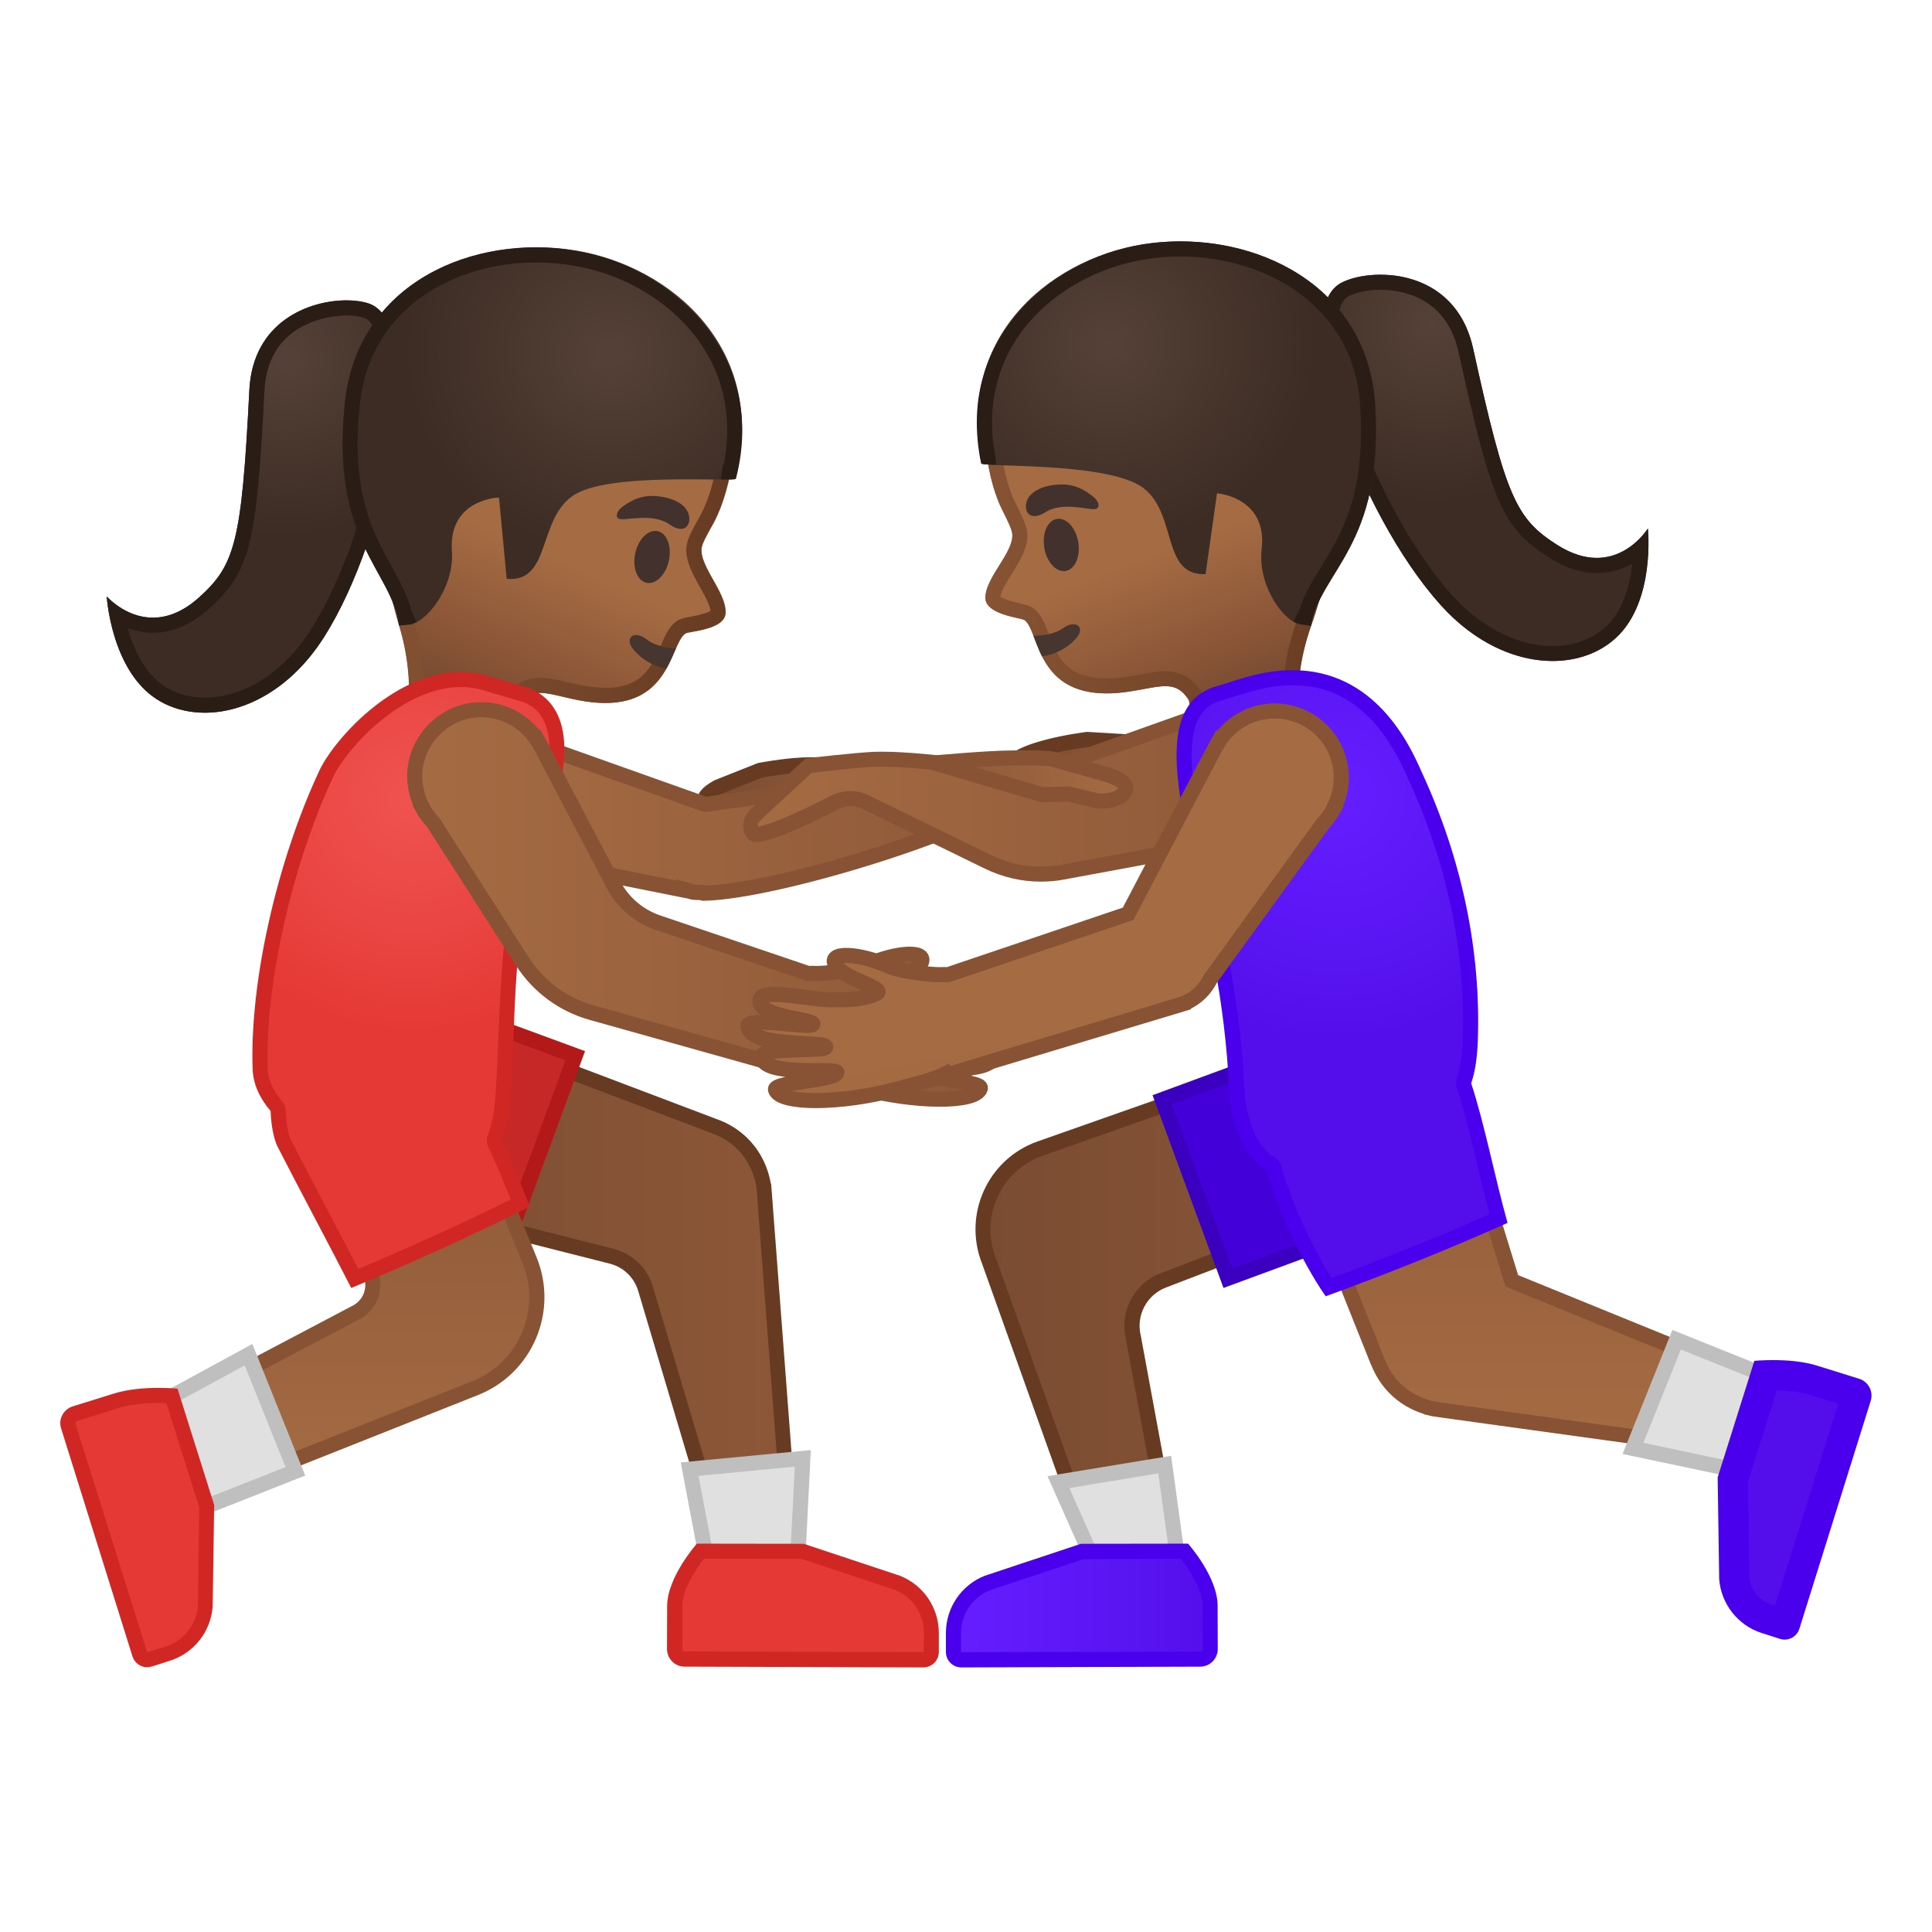 <svg width="128" height="128" style="enable-background:new 0 0 128 128;" xmlns="http://www.w3.org/2000/svg" xmlns:xlink="http://www.w3.org/1999/xlink">
  <g id="Layer_1">
    <g>
      <g>
        <g>
          <radialGradient id="SVGID_3_" cx="173.238" cy="-48.902" gradientTransform="matrix(0.977 -0.214 0.214 0.977 -63.926 106.325)" gradientUnits="userSpaceOnUse" r="11.817">
            <stop offset="0" style="stop-color:#554138"/>
            <stop offset="1" style="stop-color:#3C2C23"/>
          </radialGradient>
          <path d="M88.84,18.75c1.87-1.02,7.55-1.15,8.76,4.35c2.17,9.9,2.86,11.27,5.54,12.99 c3.87,2.47,6.04-1.07,6.04-1.07s0.51,4.83-2.12,7.25c-2.64,2.42-7.72,2.15-11.61-2.19C89.93,33.95,85.24,20.71,88.84,18.75z" style="fill:url(#SVGID_3_);"/>
        </g>
        <path d="M91.46,19.2L91.46,19.2c1.28,0,4.35,0.4,5.17,4.11c2.2,10.01,2.92,11.66,5.98,13.62 c1.07,0.69,2.15,1.04,3.19,1.04c0.94,0,1.72-0.28,2.35-0.64c-0.16,1.45-0.63,3.16-1.77,4.21c-0.89,0.81-2.13,1.26-3.51,1.26 c-2.31,0-4.75-1.23-6.68-3.38c-4.37-4.86-8.24-14.37-7.53-18.51c0.08-0.46,0.26-1.05,0.66-1.27 C89.68,19.43,90.46,19.2,91.46,19.2 M91.46,18.2c-1.08,0-2.03,0.23-2.62,0.55c-3.6,1.96,1.09,15.2,6.6,21.33 c2.31,2.57,5.04,3.71,7.42,3.71c1.64,0,3.12-0.54,4.19-1.53c2.63-2.42,2.12-7.25,2.12-7.25s-1.19,1.95-3.38,1.95 c-0.77,0-1.65-0.24-2.65-0.88c-2.68-1.72-3.37-3.09-5.54-12.99C96.77,19.32,93.82,18.2,91.46,18.2L91.46,18.2z" style="fill:#291D15;"/>
      </g>
      <g>
        <g>
          <g>
            <g>
              <linearGradient id="SVGID_4_" gradientTransform="matrix(0.933 -0.361 0.361 0.933 -94.307 257.258)" gradientUnits="userSpaceOnUse" x1="241.211" x2="241.211" y1="-157.074" y2="-133.414">
                <stop offset="0.55" style="stop-color:#A56C43"/>
                <stop offset="0.83" style="stop-color:#8D5738"/>
                <stop offset="1" style="stop-color:#7A4C32"/>
              </linearGradient>
              <path d="M85.82,19.45c-3.45-3.35-9.36-3.4-13.84-1.64c-5.01,1.97-7,6.31-6.72,11.21 c0.1,1.77,0.52,3.48,1.07,4.63c0.07,0.14,0.58,1.13,0.67,1.46c0.47,1.24-1.73,3.04-1.72,4.51 c0.01,1.11,2.37,1.31,2.59,1.46c1.07,0.77,0.68,5.64,6.85,4.75c2.15-0.31,3.13-0.86,4.04,0.55l0.79,4.08l6.89-0.74 c0,0-1.26-3.53,0.42-8.26c0.79-2.23,1.27-4.83,2.67-7.09C92.29,29.9,88.7,22.24,85.82,19.45z" style="fill:url(#SVGID_4_);"/>
              <g>
                <linearGradient id="SVGID_5_" gradientUnits="userSpaceOnUse" x1="65.237" x2="90.514" y1="33.562" y2="33.562">
                  <stop offset="0" style="stop-color:#875334"/>
                  <stop offset="1" style="stop-color:#663B22"/>
                </linearGradient>
                <path d="M78.02,17.66c2.92,0,5.44,0.89,7.11,2.51c2.64,2.57,6,9.71,3.54,13.68 c-1.06,1.71-1.6,3.52-2.13,5.28c-0.21,0.7-0.41,1.36-0.63,2c-1.2,3.38-1,6.2-0.72,7.72l-4.84,0.52l-0.61-3.17 c-0.02-0.13-0.07-0.24-0.14-0.35c-0.61-0.94-1.37-1.38-2.4-1.38c-0.48,0-0.98,0.09-1.56,0.2 c-0.32,0.06-0.67,0.12-1.07,0.18c-0.45,0.07-0.88,0.1-1.27,0.1c-2.7,0-3.27-1.51-3.83-2.97c-0.27-0.71-0.5-1.32-1.03-1.7 c-0.21-0.15-0.44-0.2-0.81-0.29c-0.73-0.17-1.18-0.32-1.35-0.46c0.05-0.4,0.45-1.03,0.77-1.54 c0.61-0.97,1.29-2.07,0.9-3.18c-0.1-0.31-0.33-0.81-0.66-1.46l-0.06-0.12c-0.52-1.09-0.89-2.68-0.97-4.26 c-0.16-2.86,0.41-7.99,6.09-10.22C74.14,18.04,76.1,17.66,78.02,17.66 M78.02,16.66c-2.07,0-4.18,0.42-6.03,1.15 c-5.01,1.97-7,6.31-6.72,11.21c0.1,1.77,0.52,3.48,1.07,4.63c0.07,0.14,0.58,1.13,0.67,1.46 c0.47,1.24-1.73,3.04-1.72,4.51c0.01,1.11,2.37,1.31,2.59,1.46c0.98,0.7,0.73,4.86,5.44,4.86c0.43,0,0.9-0.03,1.41-0.11 c1.08-0.16,1.86-0.37,2.49-0.37c0.63,0,1.1,0.22,1.55,0.92l0.79,4.08l6.89-0.74c0,0-1.26-3.53,0.42-8.26 c0.79-2.23,1.27-4.83,2.67-7.09c2.77-4.47-0.82-12.13-3.7-14.92C83.8,17.49,80.94,16.66,78.02,16.66L78.02,16.66z" style="fill:url(#SVGID_5_);"/>
              </g>
            </g>
            <g>
              <radialGradient id="SVGID_6_" cx="189.963" cy="-41.174" gradientTransform="matrix(-1.003 -0.251 0.269 -0.968 275.181 30.621)" gradientUnits="userSpaceOnUse" r="13.186">
                <stop offset="0" style="stop-color:#554138"/>
                <stop offset="1" style="stop-color:#3C2C23"/>
              </radialGradient>
              <path d="M79.87,38.04l0.76-5.36c0,0,3.36,0.25,2.96,3.71c-0.29,2.43,1.52,4.9,2.62,4.98 l0.64,0.1c0.63-3.65,4.83-5.32,4.27-14.59c-0.48-8.04-8.06-11.56-14.77-10.78c-6.43,0.75-13.07,5.96-11.31,14.59 c0.06,0.3,8.51-0.12,10.76,1.68C78.01,34.14,76.95,38.15,79.87,38.04z" style="fill:url(#SVGID_6_);"/>
            </g>
            <g>
              <defs>
                <path id="SVGID_9_" d="M85.2,31.7l0.94,8.6l-0.45,0.88c0,0,0.35,0.17,0.51,0.18l0.64,0.1c0.63-3.65,4.83-5.32,4.27-14.59 c-0.48-8.04-8.06-11.56-14.77-10.78c-6.43,0.75-13.12,6.29-11.34,14.63c0.01,0.06,1.01,0.07,1.01,0.07l-0.17-1.38 l9.88-0.19L85.2,31.7z"/>
              </defs>
              <clipPath id="SVGID_10_">
                <use style="overflow:visible;" xlink:href="#SVGID_9_"/>
              </clipPath>
              <g style="clip-path:url(#SVGID_10_);">
                <path d="M78.19,16.99c5.46,0,11.52,3.11,11.93,9.94c0.35,5.83-1.21,8.38-2.59,10.63 c-0.55,0.89-1.08,1.75-1.41,2.72c-0.59-0.39-1.75-2.04-1.54-3.78c0.16-1.32-0.13-2.42-0.84-3.28 c-1.12-1.36-2.85-1.52-3.04-1.54l-0.93-0.07l-0.13,0.93l-0.6,4.23c-0.22-0.26-0.4-0.75-0.67-1.65 c-0.34-1.14-0.75-2.57-1.95-3.53c-1.7-1.36-5.64-1.61-9.52-1.74c-0.35-0.01-0.73-0.03-1.04-0.04 c-0.44-2.89,0.17-5.55,1.76-7.75c1.95-2.69,5.25-4.54,8.85-4.96C77.04,17.03,77.62,16.99,78.19,16.99 M78.19,15.99 c-0.62,0-1.23,0.04-1.84,0.11c-6.43,0.75-13.1,6.07-11.35,14.6c0.06,0.3,8.54-0.12,10.79,1.68 c2.18,1.74,1.18,5.67,3.95,5.67c0.04,0,0.08,0,0.12,0l0.76-5.36c0,0,3.36,0.25,2.96,3.71c-0.29,2.43,1.52,4.9,2.62,4.98 l0.64,0.1c0.63-3.65,4.83-5.32,4.27-14.59C90.69,19.56,84.38,15.99,78.19,15.99L78.19,15.99z" style="fill:#291D15;"/>
              </g>
            </g>
          </g>
          <path d="M70.82,40.06l-2.26,0.87c0,0,0.47,1.02,0.7,1.43c1.24,2.22,3.39,4.39,7.52,3.22 c0.37-0.11-3.17-4.9-3.17-4.9L70.82,40.06z" style="fill:none;"/>
          <g>
            <defs>
              <path id="SVGID_11_" d="M85.82,19.45c-3.45-3.35-9.36-3.4-13.84-1.64c-6.19,2.43-8.06,8.02-6.44,14.27 c0,0,0.96,2.54,1.27,3.64c0.81,2.12-1.12,2.05-1.22,3.78c-0.1,1.63,2.06,1.43,2.28,1.58c1.07,0.77,0.68,5.64,6.85,4.75 c2.15-0.31,3.13-0.86,4.04,0.55l1.9,4l5.78-0.66c0,0-0.99-8.76,3.09-15.35C92.29,29.9,88.7,22.24,85.82,19.45z"/>
            </defs>
            <clipPath id="SVGID_12_">
              <use style="overflow:visible;" xlink:href="#SVGID_11_"/>
            </clipPath>
            <g style="clip-path:url(#SVGID_12_);">
              <path d="M64.48,42.08c1.77,1.61,5.08,2.17,6.81,0.22c0.66-0.74-0.02-1.28-0.83-0.7 c-1.31,0.93-4,0.54-5.11-0.47C64.61,40.46,63.75,41.42,64.48,42.08L64.48,42.08z" style="fill:#473530;"/>
            </g>
          </g>
        </g>
        <ellipse cx="70.32" cy="36.15" rx="1.14" ry="1.75" style="fill:#42312C;" transform="matrix(0.986 -0.165 0.165 0.986 -4.989 12.063)"/>
        <path d="M69.25,33.94c-0.98,0.62-1.43-0.01-1.24-0.68c0.14-0.49,0.69-1.03,2-1.15 c1.24-0.11,1.92,0.43,2.36,0.75s0.52,0.74,0.26,0.85C72.28,33.87,70.46,33.17,69.25,33.94z" style="fill:#42312C;"/>
      </g>
      <g>
        <linearGradient id="SVGID_13_" gradientUnits="userSpaceOnUse" x1="66.838" x2="76.13" y1="50.636" y2="50.636">
          <stop offset="0" style="stop-color:#7A4C32"/>
          <stop offset="1" style="stop-color:#8D5738"/>
        </linearGradient>
        <path d=" M68.15,52.26l6.89-1.58c0.95-0.33,1.09-0.86,1.09-0.86c-0.05-0.39-0.58-0.53-1.1-0.65l-2.99-0.18c0,0-5.84,0.71-5.15,2.31v0 C67.03,51.95,67.59,52.38,68.15,52.26z" style="fill:url(#SVGID_13_);stroke:#663B22;stroke-linecap:round;stroke-linejoin:round;stroke-miterlimit:10;"/>
        <linearGradient id="SVGID_14_" gradientUnits="userSpaceOnUse" x1="46.702" x2="55.958" y1="52.126" y2="52.126">
          <stop offset="0" style="stop-color:#7A4C32"/>
          <stop offset="1" style="stop-color:#8D5738"/>
        </linearGradient>
        <path d=" M55.05,52.94l-7.04,0.64c-1-0.02-1.3-0.48-1.3-0.48c-0.08-0.38,0.38-0.69,0.84-0.95l2.79-1.11c0,0,5.77-1.15,5.61,0.59v0 C56.02,52.29,55.62,52.87,55.05,52.94z" style="fill:url(#SVGID_14_);stroke:#663B22;stroke-linecap:round;stroke-linejoin:round;stroke-miterlimit:10;"/>
        <g>
          <linearGradient id="SVGID_15_" gradientUnits="userSpaceOnUse" x1="32.165" x2="68.225" y1="54.072" y2="54.072">
            <stop offset="0" style="stop-color:#A56C43"/>
            <stop offset="1" style="stop-color:#8D5738"/>
          </linearGradient>
          <path d="M46.45,59.13l-0.07,0c-0.19,0-0.29,0-0.4-0.02c-0.1-0.01-0.19-0.04-0.28-0.07l-0.56-0.16 l-0.02,0.05l-12.96-2.59l2.38-7.38l12.18,4.33l0.12-0.02c3.01-0.41,12.95-1.78,14.58-2.14c0.8-0.17,2.33-0.35,3.67-0.35 c2.4,0,2.94,0.51,3.05,0.67c0.06,0.08,0.11,0.21,0.01,0.48c-0.74,2.01-16.04,7.14-21.55,7.23L46.45,59.13z" style="fill:url(#SVGID_15_);"/>
          <path d="M34.86,49.61l11.59,4.12l0.15,0.05l0.16,0l0.08,0l0.08-0.01c3.01-0.41,12.95-1.78,14.62-2.14 c0.63-0.14,2.1-0.34,3.57-0.34c1.89,0,2.48,0.33,2.61,0.43c0,0.01-0.01,0.02-0.01,0.04c-0.28,0.55-2.95,2.16-8.9,4.13 c-4.89,1.62-9.76,2.73-12.15,2.78l0-0.01l-0.13-0.04l-0.14,0l-0.08,0c-0.01,0-0.01,0-0.02,0c-0.02,0-0.03,0-0.05,0 c-0.06,0-0.12,0-0.18-0.01c-0.08-0.01-0.15-0.04-0.23-0.06l-0.09-0.03l-0.97-0.26l-0.02,0.07l-11.93-2.39L34.86,49.61 M34.22,48.32l-2.71,8.4l13.94,2.79l0-0.01c0.15,0.04,0.29,0.09,0.44,0.11c0.16,0.02,0.31,0.02,0.47,0.02 c0.07,0.02,0.15,0.05,0.23,0.05c0,0,0,0,0.01,0c5.36-0.08,21.13-5.12,22.03-7.56c0.52-1.43-1.44-1.83-3.54-1.83 c-1.47,0-3.01,0.2-3.78,0.36c-1.68,0.37-12.4,1.84-14.54,2.13l0,0c0,0,0,0,0,0c0,0,0,0,0,0L34.22,48.32L34.22,48.32z" style="fill:#875334;"/>
        </g>
        <g>
          <linearGradient id="SVGID_16_" gradientUnits="userSpaceOnUse" x1="49.73" x2="86.427" y1="52.348" y2="52.348">
            <stop offset="0" style="stop-color:#A56C43"/>
            <stop offset="1" style="stop-color:#8D5738"/>
          </linearGradient>
          <path d="M85.26,48.19c-1.21-1.29-2.92-1.66-4.43-1.23l0-0.01l-0.1,0.03 c-0.07,0.02-0.14,0.05-0.22,0.08L68.29,51.4c-1.5-0.25-7.4-1.18-10.36-1.08c-1.08,0.04-4.35,0.42-4.35,0.42l-3.41,3.15 c-0.42,0.34-0.59,0.89-0.3,1.29c0.37,0.51,3.8-1.16,5.51-2.04c0.61-0.31,1.32-0.31,1.93-0.02l8.13,3.97 c1.54,0.75,3.28,0.99,4.97,0.68l11.91-2.19c0.39-0.03,0.78-0.1,1.15-0.23l0.06-0.01l0-0.01c0.98-0.36,1.86-1.05,2.4-2.09 C86.79,51.6,86.52,49.53,85.26,48.19z" style="fill:url(#SVGID_16_);"/>
          <path d="M68.96,58.41c-1.28,0-2.55-0.29-3.73-0.87l-8.13-3.97c-0.47-0.23-1.02-0.22-1.48,0.01 c-5.47,2.81-5.86,2.28-6.14,1.89c-0.43-0.59-0.27-1.44,0.39-1.98l3.5-3.24l0.16-0.02c0.13-0.02,3.3-0.38,4.39-0.42 c2.91-0.1,8.48,0.77,10.33,1.07l12.1-4.3c0.12-0.04,0.18-0.07,0.24-0.08l0.55-0.2l0.02,0.07c1.64-0.29,3.31,0.25,4.46,1.48h0 c1.4,1.49,1.71,3.8,0.75,5.62c-0.5,0.95-1.26,1.69-2.23,2.14l0.03,0.1l-0.56,0.12c-0.38,0.13-0.81,0.22-1.26,0.25l-11.85,2.19 C69.99,58.37,69.47,58.41,68.96,58.41z M56.36,52.41c0.4,0,0.8,0.09,1.17,0.27l8.13,3.97c1.46,0.71,3.07,0.93,4.66,0.64 l11.91-2.2c0.4-0.03,0.73-0.09,1.03-0.2l0.09-0.03c0.94-0.34,1.67-0.98,2.13-1.86c0.76-1.45,0.51-3.29-0.6-4.48l0,0 c-1.02-1.09-2.48-1.5-3.93-1.1l-0.21,0.06l-12.42,4.42l-0.13-0.02c-1.2-0.2-7.3-1.18-10.26-1.08c-0.91,0.03-3.48,0.32-4.15,0.4 l-3.29,3.04c-0.18,0.15-0.31,0.35-0.28,0.52c0.44-0.04,1.85-0.5,4.92-2.08C55.53,52.5,55.95,52.41,56.36,52.41z" style="fill:#875334;"/>
        </g>
        <linearGradient id="SVGID_17_" gradientUnits="userSpaceOnUse" x1="61.925" x2="74.595" y1="51.635" y2="51.635">
          <stop offset="0" style="stop-color:#8D5738"/>
          <stop offset="1" style="stop-color:#A56C43"/>
        </linearGradient>
        <path d="M69.04,52.65l1.74-0.05l1.92,0.46 c0.96,0.08,1.77-0.27,1.88-0.75c0.11-0.48-0.62-0.77-1.13-0.96l-3.51-1c-0.51-0.19-2.2-0.13-2.88-0.13 c-1.59,0-5.14,0.33-5.14,0.33S68.22,52.41,69.04,52.65z" style="fill:url(#SVGID_17_);stroke:#875334;stroke-miterlimit:10;"/>
      </g>
      <g>
        <g>
          <linearGradient id="SVGID_18_" gradientUnits="userSpaceOnUse" x1="65.123" x2="93.795" y1="84.952" y2="84.952">
            <stop offset="0" style="stop-color:#7A4C32"/>
            <stop offset="1" style="stop-color:#8D5738"/>
          </linearGradient>
          <path d="M65.53,83.54c-0.58-1.46-0.53-3.04,0.11-4.45c0.65-1.41,1.81-2.48,3.28-2.99l21.89-7.71 l2.99,10.03l-16.73,6.42c-1.51,0.58-2.36,2.21-1.98,3.78l2.32,12.58l-5.46,0.32L65.53,83.54z" style="fill:url(#SVGID_18_);"/>
          <path d="M90.47,69.03l2.71,9.08l-16.3,6.25c-1.74,0.67-2.72,2.53-2.29,4.34l2.22,12.03l-4.52,0.27 l-6.31-17.65c-0.52-1.32-0.48-2.76,0.11-4.05c0.59-1.29,1.65-2.26,2.99-2.73L90.47,69.03 M91.13,67.74l-22.38,7.88 c-3.3,1.16-4.97,4.83-3.69,8.09l6.55,18.33l6.4-0.38l-2.43-13.17c-0.33-1.33,0.39-2.7,1.67-3.19l17.16-6.58L91.13,67.74 L91.13,67.74z" style="fill:#663B22;"/>
        </g>
        <g>
          <path d="M77,72.85l9.3-3.42c0.7-0.26,1.43-0.39,2.17-0.39c2.63,0,5.01,1.66,5.91,4.13 c1.2,3.26-0.48,6.89-3.74,8.09l-9.3,3.42L77,72.85z" style="fill:#4300D9;"/>
          <path d="M88.48,69.54c2.42,0,4.61,1.53,5.44,3.8c0.54,1.45,0.47,3.03-0.18,4.44 c-0.65,1.41-1.81,2.48-3.26,3.01l-8.83,3.25l-4.01-10.89l8.83-3.25C87.12,69.66,87.8,69.54,88.48,69.54 M88.48,68.54 c-0.78,0-1.57,0.14-2.35,0.42l-9.77,3.6l4.7,12.77l9.77-3.6c3.53-1.3,5.33-5.21,4.03-8.73l0,0 C93.85,70.25,91.25,68.54,88.48,68.54L88.48,68.54z" style="fill:#3B00BF;"/>
        </g>
        <g>
          <linearGradient id="SVGID_19_" gradientUnits="userSpaceOnUse" x1="100.061" x2="100.061" y1="96.167" y2="65.287">
            <stop offset="0" style="stop-color:#A56C43"/>
            <stop offset="1" style="stop-color:#8D5738"/>
          </linearGradient>
          <path d="M95.41,93.41c-0.25-0.03-0.5-0.07-0.73-0.14l-0.05-0.01l-0.13-0.05 c-0.84-0.26-1.56-0.69-2.13-1.29c-0.45-0.46-0.8-1-1.04-1.62l-0.17-0.4l-8.22-20.58l11.2-4.04l6,19.57l17.04,6.94l-1.81,4.37 L95.41,93.41z" style="fill:url(#SVGID_19_);"/>
          <path d="M93.82,65.94l5.78,18.85l0.14,0.45l0.44,0.18l16.35,6.66l-1.47,3.55l-19.6-2.71 c-0.23-0.03-0.43-0.06-0.62-0.11l-0.2-0.06c-0.76-0.24-1.41-0.62-1.92-1.15c-0.4-0.41-0.72-0.9-0.94-1.46l-0.21-0.51 L83.6,69.62L93.82,65.94 M94.47,64.64l-12.18,4.39l8.53,21.36c0.01,0.02,0.02,0.04,0.03,0.06l0.02,0.04l0,0 c0.26,0.64,0.64,1.25,1.15,1.78c0.67,0.69,1.48,1.15,2.34,1.42l-0.01,0.02l0.21,0.04c0.26,0.07,0.53,0.12,0.8,0.15l20.35,2.81 l2.15-5.19l-17.28-7.04L94.47,64.64L94.47,64.64z" style="fill:#875334;"/>
        </g>
        <g>
          <radialGradient id="SVGID_20_" cx="88.55" cy="52.761" gradientUnits="userSpaceOnUse" r="16.108">
            <stop offset="0" style="stop-color:#651FFF"/>
            <stop offset="0.705" style="stop-color:#5914F2"/>
            <stop offset="1" style="stop-color:#530EEB"/>
          </radialGradient>
          <path d="M88.02,85.28c-1.44-2.17-2.93-5.41-3.61-7.88c-0.04-0.13-0.12-0.24-0.24-0.3 c-1.49-0.85-2.13-3.13-2.23-4.97c-0.29-5.37-1.02-8.72-2.13-13.8c-0.2-0.9-0.4-1.86-0.62-2.88c-1.07-5-1.25-8.52,1.34-9.44 c0.31-0.09,0.64-0.19,0.97-0.3c0.66-0.21,1.29-0.41,1.94-0.55c0.76-0.17,1.51-0.26,2.21-0.26c3.56,0,6.21,2.11,8.09,6.45 c2.62,5.65,3.9,11.72,3.68,17.58c-0.05,1.15-0.17,1.98-0.41,2.68c-0.04,0.1-0.04,0.21,0,0.32c0.52,1.57,0.98,3.49,1.42,5.34 c0.28,1.17,0.57,2.37,0.87,3.47C95.59,82.37,91.8,83.9,88.02,85.28z" style="fill:url(#SVGID_20_);"/>
          <path d="M85.64,45.4c3.34,0,5.84,2.01,7.64,6.17c2.59,5.57,3.84,11.56,3.63,17.33 c-0.04,1.1-0.16,1.88-0.39,2.55c-0.07,0.21-0.07,0.43,0,0.63c0.51,1.55,0.97,3.45,1.41,5.3c0.25,1.03,0.5,2.08,0.76,3.07 c-3.43,1.51-6.95,2.92-10.47,4.22c-1.34-2.12-2.7-5.11-3.33-7.41c-0.07-0.26-0.24-0.47-0.47-0.6c-1.09-0.62-1.86-2.41-1.98-4.56 c-0.29-5.41-1.03-8.78-2.14-13.88c-0.2-0.9-0.4-1.85-0.62-2.88c-1.01-4.73-1.22-8.05,0.99-8.85c0.33-0.1,0.65-0.2,0.97-0.3 c0.65-0.21,1.27-0.4,1.9-0.54C84.27,45.48,84.97,45.4,85.64,45.4 M85.64,44.4c-0.72,0-1.49,0.08-2.32,0.27 c-1,0.22-1.97,0.58-2.96,0.87c-3.12,1.1-2.66,5.31-1.66,10.01c1.43,6.7,2.4,10.31,2.74,16.6c0.12,2.13,0.88,4.46,2.49,5.38 c0.69,2.49,2.26,6,3.9,8.35c4.07-1.48,8.1-3.1,12.05-4.86c-0.82-2.9-1.52-6.54-2.41-9.25c0.28-0.83,0.4-1.76,0.44-2.83 c0.21-5.88-1.03-11.99-3.72-17.79C93.37,49.27,91.08,44.4,85.64,44.4L85.64,44.4z" style="fill:#4A00ED;"/>
        </g>
      </g>
      <g>
        <g>
          <g>
            <radialGradient id="SVGID_21_" cx="114.037" cy="-63.363" gradientTransform="matrix(-0.999 -0.05 -0.05 0.999 129.704 92.749)" gradientUnits="userSpaceOnUse" r="11.817">
              <stop offset="0" style="stop-color:#554138"/>
              <stop offset="1" style="stop-color:#3C2C23"/>
            </radialGradient>
            <path d="M24.44,20.11c-2.01-0.7-7.64,0.12-7.92,5.73c-0.51,10.12-0.96,11.59-3.32,13.73 c-3.4,3.08-6.13-0.06-6.13-0.06s0.29,4.85,3.29,6.8c3,1.95,7.96,0.84,11.09-4.07C25.87,35.28,28.31,21.45,24.44,20.11z" style="fill:url(#SVGID_21_);"/>
          </g>
          <path d="M22.96,20.9c0.45,0,0.87,0.06,1.16,0.16c0.44,0.15,0.71,0.71,0.86,1.14 c1.38,3.97-0.87,13.99-4.37,19.5c-1.8,2.83-4.43,4.52-7.04,4.52c-0.99,0-1.91-0.26-2.67-0.75c-1.35-0.88-2.06-2.51-2.44-3.86 c0.49,0.18,1.05,0.31,1.67,0.31c1.3,0,2.56-0.54,3.74-1.61c2.69-2.43,3.13-4.18,3.65-14.42 C17.76,21.04,22.42,20.9,22.96,20.9 M22.96,19.9c-2.48,0-6.21,1.4-6.44,5.94c-0.51,10.12-0.96,11.59-3.32,13.73 c-1.12,1.01-2.17,1.35-3.07,1.35c-1.84,0-3.06-1.41-3.06-1.41s0.29,4.85,3.29,6.8c0.92,0.6,2.03,0.91,3.21,0.91 c2.67,0,5.71-1.58,7.88-4.98c4.43-6.95,6.87-20.79,2.99-22.13C24.06,19.98,23.54,19.9,22.96,19.9L22.96,19.9z" style="fill:#291D15;"/>
        </g>
        <g>
          <g>
            <g>
              <g>
                <linearGradient id="SVGID_22_" gradientTransform="matrix(-0.915 -0.404 -0.404 0.915 137.438 267.512)" gradientUnits="userSpaceOnUse" x1="187.201" x2="187.201" y1="-183.207" y2="-159.547">
                  <stop offset="0.55" style="stop-color:#A56C43"/>
                  <stop offset="0.83" style="stop-color:#8D5738"/>
                  <stop offset="1" style="stop-color:#7A4C32"/>
                </linearGradient>
                <path d="M28.49,19.52c3.6-3.19,9.51-2.96,13.9-1c4.91,2.2,6.7,6.63,6.2,11.51 c-0.18,1.77-0.68,3.45-1.28,4.58c-0.07,0.14-0.63,1.11-0.74,1.43c-0.53,1.21,1.59,3.11,1.51,4.59 c-0.06,1.11-2.43,1.2-2.65,1.34c-1.11,0.72-0.94,5.6-7.06,4.43c-2.14-0.41-3.09-1.01-4.06,0.36l-0.97,4.03l-6.85-1.06 c0,0,1.43-3.46-0.03-8.27c-0.69-2.27-1.05-4.89-2.34-7.21C21.55,29.65,25.48,22.17,28.49,19.52z" style="fill:url(#SVGID_22_);"/>
                <g>
                  <linearGradient id="SVGID_23_" gradientUnits="userSpaceOnUse" x1="23.278" x2="48.664" y1="33.927" y2="33.927">
                    <stop offset="0" style="stop-color:#875334"/>
                    <stop offset="1" style="stop-color:#663B22"/>
                  </linearGradient>
                  <path d="M35.71,18.07L35.71,18.07c2.09,0,4.31,0.48,6.27,1.35 c5.57,2.49,5.9,7.64,5.61,10.49c-0.16,1.57-0.6,3.14-1.17,4.21l-0.07,0.12c-0.36,0.63-0.62,1.12-0.73,1.43 c-0.45,1.09,0.19,2.22,0.75,3.22c0.3,0.53,0.66,1.17,0.7,1.58c-0.18,0.13-0.64,0.26-1.37,0.4 c-0.37,0.07-0.6,0.11-0.82,0.25c-0.54,0.35-0.8,0.95-1.1,1.65c-0.6,1.38-1.22,2.8-3.66,2.8c-0.47,0-1-0.06-1.56-0.16 c-0.39-0.08-0.74-0.16-1.06-0.23c-0.63-0.15-1.18-0.28-1.71-0.28c-0.95,0-1.68,0.4-2.29,1.27 c-0.07,0.1-0.13,0.22-0.16,0.34l-0.76,3.14l-4.81-0.74c0.35-1.5,0.69-4.31-0.36-7.74c-0.2-0.64-0.36-1.31-0.54-2.02 c-0.44-1.78-0.91-3.62-1.88-5.38c-2.27-4.08,1.41-11.06,4.17-13.5C31.2,18.45,33.85,18.07,35.71,18.07 M35.71,17.07 c-2.68,0-5.29,0.73-7.23,2.44c-3,2.65-6.94,10.14-4.38,14.73c1.29,2.32,1.65,4.94,2.34,7.21 c1.46,4.8,0.03,8.27,0.03,8.27l6.85,1.06l0.97-4.03c0.46-0.64,0.91-0.85,1.48-0.85c0.65,0,1.45,0.27,2.58,0.49 c0.65,0.13,1.23,0.18,1.75,0.18c4.35,0,4.32-3.97,5.31-4.61c0.22-0.14,2.59-0.23,2.65-1.34 c0.08-1.47-2.04-3.37-1.51-4.59c0.11-0.33,0.67-1.3,0.74-1.43c0.6-1.13,1.1-2.81,1.28-4.58 c0.51-4.88-1.28-9.31-6.2-11.51C40.36,17.61,38.01,17.07,35.71,17.07L35.71,17.07z" style="fill:url(#SVGID_23_);"/>
                </g>
              </g>
              <g>
                <radialGradient id="SVGID_24_" cx="134.533" cy="-57.74" gradientTransform="matrix(-1.008 -0.252 -0.247 0.966 161.79 113.14)" gradientUnits="userSpaceOnUse" r="13.186">
                  <stop offset="0" style="stop-color:#554138"/>
                  <stop offset="1" style="stop-color:#3C2C23"/>
                </radialGradient>
                <path d="M33.57,38.35l-0.51-5.39c0,0-3.37,0.09-3.12,3.56c0.17,2.44-1.75,4.82-2.85,4.85 l-0.65,0.07c-0.46-3.67-4.57-5.54-3.59-14.77c0.85-8.01,8.58-11.17,15.26-10.08c6.39,1.04,12.78,6.56,10.62,15.1 C48.65,32,40.23,31.2,37.9,32.88C35.61,34.55,36.49,38.6,33.57,38.35z" style="fill:url(#SVGID_24_);"/>
              </g>
              <g>
                <defs>
                  <path id="SVGID_25_" d="M28.54,31.78l-1.34,8.55l0.4,0.9c0,0-0.36,0.15-0.52,0.15l-0.65,0.07 c-0.46-3.67-4.57-5.54-3.59-14.77c0.85-8.01,8.58-11.17,15.26-10.08c6.39,1.04,12.81,6.89,10.65,15.14 c-0.02,0.06-1.01,0.02-1.01,0.02l0.23-1.37l-9.86-0.65L28.54,31.78z"/>
                </defs>
                <clipPath id="SVGID_26_">
                  <use style="overflow:visible;" xlink:href="#SVGID_25_"/>
                </clipPath>
                <g style="clip-path:url(#SVGID_26_);">
                  <path d="M35.52,17.39c0.81,0,1.63,0.07,2.42,0.2c3.57,0.58,6.79,2.59,8.61,5.37 c1.49,2.27,1.96,4.96,1.4,7.83c-0.03,0-0.06,0-0.09,0c-0.27,0-0.59,0-0.95-0.01c-0.46-0.01-0.99-0.01-1.55-0.01 c-4.31,0-6.79,0.4-8.04,1.31c-1.24,0.9-1.73,2.3-2.11,3.43c-0.3,0.86-0.5,1.35-0.74,1.61l-0.4-4.24 c-0.05-0.51-0.48-0.91-1-0.91c-0.01,0-0.02,0-0.03,0c-0.19,0.01-1.93,0.09-3.11,1.39c-0.75,0.83-1.08,1.92-0.99,3.24 c0.13,1.76-1.12,3.36-1.72,3.71c-0.29-0.99-0.77-1.87-1.28-2.79c-1.27-2.31-2.72-4.92-2.1-10.74 C24.53,20.3,30.21,17.39,35.52,17.39 M35.52,16.39c-5.95,0-11.93,3.3-12.67,10.29c-0.98,9.24,3.13,11.1,3.59,14.77 l0.65-0.07c1.1-0.03,3.02-2.41,2.85-4.85c-0.25-3.47,3.12-3.56,3.12-3.56l0.51,5.39c0.09,0.01,0.17,0.01,0.25,0.01 c2.62,0,1.86-3.87,4.08-5.48c1.36-0.99,4.8-1.12,7.45-1.12c1,0,1.88,0.02,2.5,0.02c0.55,0,0.89-0.02,0.91-0.07 c2.14-8.44-4.27-14.06-10.66-15.11C37.25,16.46,36.39,16.39,35.52,16.39L35.52,16.39z" style="fill:#291D15;"/>
                </g>
              </g>
            </g>
            <path d="M42.52,40.79l2.22,0.98c0,0-0.52,1-0.77,1.39c-1.34,2.16-3.59,4.22-7.67,2.87 c-0.37-0.12,3.39-4.74,3.39-4.74L42.52,40.79z" style="fill:none;"/>
            <g>
              <defs>
                <path id="SVGID_27_" d="M28.49,19.52c3.6-3.19,9.51-2.96,13.9-1c6.07,2.72,7.68,8.38,5.77,14.55c0,0-1.08,2.5-1.44,3.58 c-0.9,2.08,1.02,2.1,1.05,3.83c0.02,1.63-2.13,1.33-2.35,1.48c-1.11,0.72-0.94,5.6-7.06,4.43 c-2.14-0.41-3.09-1.01-4.06,0.36l-2.08,3.9l-5.74-0.93c0,0,1.4-8.7-2.37-15.47C21.55,29.65,25.48,22.17,28.49,19.52z"/>
              </defs>
              <clipPath id="SVGID_28_">
                <use style="overflow:visible;" xlink:href="#SVGID_27_"/>
              </clipPath>
              <g style="clip-path:url(#SVGID_28_);">
                <path d="M48.76,43.11c-1.84,1.53-5.18,1.93-6.81-0.1c-0.62-0.77,0.08-1.27,0.86-0.67 c1.27,0.99,3.97,0.73,5.13-0.23C48.71,41.48,49.52,42.48,48.76,43.11L48.76,43.11z" style="fill:#473530;"/>
              </g>
            </g>
          </g>
          <ellipse cx="43.19" cy="36.91" rx="1.75" ry="1.14" style="fill:#42312C;" transform="matrix(0.21 -0.978 0.978 0.21 -1.967 71.389)"/>
          <path d="M44.37,34.75c0.95,0.67,1.43,0.06,1.27-0.62c-0.12-0.5-0.64-1.06-1.95-1.24 c-1.23-0.17-1.94,0.34-2.39,0.64c-0.45,0.3-0.55,0.72-0.3,0.84C41.35,34.54,43.2,33.93,44.37,34.75z" style="fill:#42312C;"/>
        </g>
        <g>
          <linearGradient id="SVGID_29_" gradientUnits="userSpaceOnUse" x1="22.123" x2="52.363" y1="84.17" y2="84.17">
            <stop offset="0" style="stop-color:#7A4C32"/>
            <stop offset="1" style="stop-color:#8D5738"/>
          </linearGradient>
          <path d="M47.64,101.77l-4.88-16.4c-0.32-1.05-1.17-1.88-2.24-2.14l-18.4-4.66l3.94-12.01 c0,0,21.09,7.99,21.1,7.99l0,0c0.03,0.02,0.06,0.03,0.09,0.04c0.62,0.21,1.19,0.53,1.67,0.95c0.88,0.76,1.45,1.79,1.65,2.97 c0,0.03,0.01,0.06,0.02,0.08l1.76,23.19L47.64,101.77z" style="fill:url(#SVGID_29_);"/>
          <path d="M26.38,67.21l20.6,7.8c0,0,0,0,0,0c0.04,0.02,0.08,0.03,0.12,0.05 c0.56,0.19,1.07,0.48,1.51,0.85c0.79,0.68,1.3,1.61,1.49,2.68c0.01,0.03,0.01,0.06,0.02,0.09l1.72,22.6l-3.81-0.01l-4.78-16.04 c-0.36-1.22-1.36-2.17-2.59-2.49l-17.88-4.53L26.38,67.21 M25.75,65.91l-4.27,13.02l18.92,4.79c0.9,0.23,1.61,0.91,1.88,1.8 l4.99,16.76l5.63,0.01l-1.81-23.87l-0.02,0.01c-0.21-1.23-0.8-2.39-1.82-3.27c-0.56-0.48-1.18-0.82-1.84-1.04l0,0l-0.07-0.03 c0,0,0,0,0,0L25.75,65.91L25.75,65.91z" style="fill:#663B22;"/>
        </g>
        <circle cx="25.43" cy="72.42" r="6.84" style="fill:#FBC11B;"/>
        <g>
          <path d="M24.6,79.66c-3.57-1.31-5.4-5.28-4.09-8.85c0.99-2.7,3.59-4.52,6.47-4.52 c0.81,0,1.61,0.14,2.38,0.43l8.75,3.22l-4.76,12.94L24.6,79.66z" style="fill:#C62828;"/>
          <path d="M26.98,66.8L26.98,66.8c0.75,0,1.49,0.13,2.21,0.4l8.28,3.05l-4.42,12l-8.28-3.05 c-1.6-0.59-2.88-1.77-3.6-3.32c-0.72-1.55-0.79-3.29-0.2-4.89C21.9,68.48,24.31,66.8,26.98,66.8 M26.98,65.8 c-3.01,0-5.84,1.85-6.94,4.84l0,0c-1.41,3.83,0.55,8.08,4.39,9.49l9.22,3.39l5.11-13.88l-9.22-3.39 C28.69,65.94,27.83,65.8,26.98,65.8L26.98,65.8z" style="fill:#B31919;"/>
        </g>
        <g>
          <linearGradient id="SVGID_30_" gradientUnits="userSpaceOnUse" x1="23.315" x2="23.315" y1="99.008" y2="71.898">
            <stop offset="0" style="stop-color:#A56C43"/>
            <stop offset="1" style="stop-color:#8D5738"/>
          </linearGradient>
          <path d="M11.07,93.55l12.56-6.63c0.5-0.27,0.84-0.72,0.99-1.26c0.15-0.54,0.07-1.1-0.22-1.58 l-3.96-8.2l9.92-3.98l4.73,11.59c0.66,1.62,0.64,3.39-0.04,4.99s-1.95,2.84-3.57,3.49l-17.72,7.04L11.07,93.55z" style="fill:url(#SVGID_30_);"/>
          <path d="M30.08,72.55l4.54,11.13c0.61,1.49,0.59,3.13-0.04,4.61c-0.63,1.48-1.8,2.62-3.3,3.22 l-17.29,6.87l-2.25-4.61l12.15-6.41c0.61-0.34,1.04-0.89,1.22-1.56c0.18-0.65,0.09-1.33-0.25-1.92l-3.73-7.73L30.08,72.55 M30.63,71.25l-10.87,4.37l4.22,8.73c0.45,0.75,0.19,1.71-0.57,2.13l-12.99,6.85l3.09,6.31l18.15-7.21 c3.61-1.43,5.36-5.53,3.89-9.13L30.63,71.25L30.63,71.25z" style="fill:#875334;"/>
        </g>
      </g>
      <g>
        <radialGradient id="SVGID_31_" cx="27.372" cy="52.861" gradientUnits="userSpaceOnUse" r="15.694">
          <stop offset="0" style="stop-color:#EF5350"/>
          <stop offset="0.545" style="stop-color:#EA4643"/>
          <stop offset="0.987" style="stop-color:#E53935"/>
        </radialGradient>
        <path d="M23.51,84.68c-0.63-1.23-1.44-2.76-2.24-4.28c-0.89-1.7-1.79-3.39-2.44-4.68 c-0.14-0.28-0.37-1.08-0.4-2.13c0-0.11-0.05-0.22-0.12-0.31c-0.68-0.8-1.04-1.62-1.07-2.44c-0.2-5.55,1.58-13.55,4.33-19.47 c0.76-1.76,4.67-6.35,8.98-6.35c0.44,0,0.89,0.05,1.32,0.15l2.93,0.86c0.8,0.28,1.39,0.83,1.74,1.61 c0.71,1.62,0.36,4.28-0.95,7.31c-1.7,4.55-1.88,9.22-2.06,13.74c-0.06,1.48-0.11,2.88-0.22,4.24c-0.07,0.93-0.25,1.75-0.52,2.43 c-0.05,0.13-0.05,0.27,0.01,0.39c0.7,1.53,1.3,2.98,1.68,3.96C30.89,81.47,27.2,83.15,23.51,84.68z" style="fill:url(#SVGID_31_);"/>
        <path d="M30.55,45.52c0.4,0,0.79,0.04,1.18,0.13l2.9,0.85c0.69,0.25,1.16,0.69,1.45,1.34 c0.65,1.49,0.31,4.01-0.95,6.91c-0.01,0.02-0.01,0.03-0.02,0.05c-1.72,4.6-1.91,9.52-2.09,13.87c-0.06,1.48-0.11,2.87-0.22,4.22 c-0.07,0.88-0.23,1.65-0.48,2.29c-0.1,0.25-0.09,0.54,0.02,0.78c0.6,1.31,1.13,2.56,1.5,3.51c-3.31,1.63-6.7,3.17-10.1,4.6 c-0.6-1.16-1.33-2.54-2.03-3.88c-0.88-1.67-1.78-3.39-2.44-4.68c-0.1-0.19-0.31-0.92-0.34-1.92c-0.01-0.23-0.09-0.45-0.24-0.62 c-0.6-0.71-0.92-1.43-0.95-2.13c-0.2-5.48,1.56-13.39,4.29-19.27C22.75,49.89,26.46,45.52,30.55,45.52 M30.55,44.52 c-4.58,0-8.6,4.7-9.44,6.64c-2.7,5.8-4.59,13.83-4.37,19.71c0.04,0.98,0.48,1.91,1.19,2.74c0.03,1.08,0.26,1.96,0.45,2.34 c1.32,2.59,3.57,6.79,4.89,9.38c4-1.65,7.95-3.45,11.83-5.39c-0.41-1.08-1.09-2.74-1.86-4.41c0.3-0.76,0.48-1.65,0.55-2.57 c0.44-5.48,0.03-11.88,2.25-17.81c1.91-4.41,2.01-8.5-1.11-9.6c-0.99-0.29-1.98-0.58-2.96-0.87 C31.49,44.56,31.02,44.52,30.55,44.52L30.55,44.52z" style="fill:#D12724;"/>
      </g>
      <g>
        <linearGradient id="SVGID_32_" gradientUnits="userSpaceOnUse" x1="27.503" x2="66.816" y1="59.923" y2="59.923">
          <stop offset="0" style="stop-color:#A56C43"/>
          <stop offset="1" style="stop-color:#8D5738"/>
        </linearGradient>
        <path d="M66.81,67.93c0.12-0.71-4.3,0.18-4.32-0.16 c-0.03-0.35,3.88-0.47,3.49-1.68c-0.24-0.73-3.86,0.18-4.91,0.06c0,0-1.76,0.1-2.78-0.4c-0.71-0.35,2.07-0.93,2.67-1.84 c0.67-1-1.59-0.84-3.43,0c-0.82,0.37-2.88,0.63-3.68,0.58c-0.1-0.01-0.2,0.01-0.3,0.01l-9.95-3.37 c-1.28-0.43-2.34-1.34-2.96-2.53l-4.82-9.19c-0.04-0.07-0.07-0.14-0.11-0.2l-0.05-0.09l-0.01,0.01c-0.82-1.33-2.33-2.22-4.09-2.1 c-1.84,0.13-3.44,1.47-3.93,3.25c-0.31,1.14-0.13,2.24,0.34,3.17l-0.01,0.01l0.03,0.05c0.18,0.35,0.42,0.66,0.69,0.95l5.93,9.24 c1.06,1.65,2.68,2.85,4.56,3.38l14.58,4.09l0.02-0.08c0.79,0.39,1.92,0.65,3.16,0.98c3.66,0.99,7.73,1.01,8.02,0.04 c0.16-0.51-4.08-0.62-4.07-1.15c0.01-0.33,4.82,0.32,4.99-1.02c0.09-0.71-4.32-0.31-4.25-0.68 C61.72,68.88,66.56,69.35,66.81,67.93z" style="fill:url(#SVGID_32_);stroke:#875334;stroke-miterlimit:10;"/>
      </g>
      <g>
        <linearGradient id="SVGID_33_" gradientUnits="userSpaceOnUse" x1="70.806" x2="75.674" y1="67.904" y2="93.089">
          <stop offset="0" style="stop-color:#A56C43"/>
          <stop offset="1" style="stop-color:#8D5738"/>
        </linearGradient>
        <path d="M49.54,68.01c-0.12-0.71,4.3,0.18,4.32-0.16 c0.03-0.35-3.88-0.47-3.49-1.68c0.24-0.73,3.86,0.18,4.91,0.06c0,0,1.76,0.1,2.78-0.4c0.71-0.35-2.07-0.93-2.67-1.84 c-0.67-1,1.59-0.84,3.43,0c0.82,0.37,2.88,0.63,3.68,0.58c0.1-0.01,0.2,0.01,0.3,0.01l11.94-4.04l5.79-11.05 c0.04-0.07,0.07-0.14,0.11-0.2l0.05-0.09l0.01,0.01c0.71-1.15,1.93-1.97,3.38-2.09c2.43-0.2,4.57,1.6,4.77,4.04 c0.07,0.86-0.12,1.67-0.48,2.38l0.01,0.01l-0.03,0.05c-0.18,0.35-0.42,0.66-0.69,0.95l-7.46,10.29c-0.34,0.68-0.9,1.27-1.66,1.6 c-0.05,0.02-0.09,0.03-0.14,0.05l0,0.01l-0.36,0.11c-0.07,0.02-0.13,0.05-0.2,0.06l-15.26,4.59l-0.02-0.08 c-0.79,0.39-1.92,0.65-3.16,0.98c-3.66,0.99-7.73,1.01-8.02,0.04c-0.16-0.51,4.08-0.62,4.07-1.15c-0.01-0.33-4.82,0.32-4.99-1.02 c-0.09-0.71,4.32-0.31,4.25-0.68C54.63,68.96,49.79,69.43,49.54,68.01z" style="fill:url(#SVGID_33_);stroke:#875334;stroke-miterlimit:10;"/>
      </g>
      <g>
        <polygon points="46.82,103.32 45.69,97.33 53.19,96.62 52.85,103.32 " style="fill:#E0E0E0;"/>
        <path d="M52.66,97.17l-0.29,5.65h-5.14l-0.95-5.04L52.66,97.17 M53.72,96.07l-8.62,0.82l1.31,6.93h6.92 L53.72,96.07L53.72,96.07z" style="fill:#BFBFBF;"/>
      </g>
      <g>
        <path d="M45.36,109.92c-0.18,0-0.34-0.07-0.47-0.2s-0.19-0.29-0.19-0.47l0.01-2.84 c0-1.31,1.12-2.93,1.7-3.63l6.78,0.01l6.3,2.09c1.34,0.53,2.22,1.82,2.23,3.29l0,1.28c0,0.14-0.05,0.27-0.15,0.37 c-0.1,0.1-0.23,0.15-0.36,0.15L45.36,109.92z" style="fill:#E53935;"/>
        <path d="M46.64,103.27l6.46,0.01l6.2,2.06c1.16,0.47,1.91,1.57,1.91,2.82l-0.01,1.3l-15.83-0.05 c-0.06,0-0.09-0.03-0.12-0.05c-0.02-0.02-0.05-0.06-0.05-0.12l0.01-2.85C45.2,105.34,46.08,103.99,46.64,103.27 M46.17,102.27 c0,0-1.96,2.2-1.97,4.13l-0.01,2.85c0,0.64,0.52,1.17,1.16,1.17l15.83,0.05c0,0,0,0,0,0c0.56,0,1.02-0.46,1.02-1.02l0-1.29 c-0.01-1.66-1.03-3.15-2.57-3.76l-6.38-2.12L46.17,102.27L46.17,102.27z" style="fill:#D12724;"/>
      </g>
      <g>
        <polygon points="70.13,98.19 77.17,97.03 78.03,103.28 72.4,103.31 " style="fill:#E0E0E0;"/>
        <path d="M76.74,97.61l0.71,5.18l-4.72,0.03l-1.88-4.23L76.74,97.61 M77.59,96.45l-8.19,1.35l2.67,6.01 l6.52-0.04L77.59,96.45L77.59,96.45z" style="fill:#BFBFBF;"/>
      </g>
      <g>
        <linearGradient id="SVGID_34_" gradientUnits="userSpaceOnUse" x1="63.174" x2="80.189" y1="106.369" y2="106.369">
          <stop offset="0" style="stop-color:#651FFF"/>
          <stop offset="0.705" style="stop-color:#5914F2"/>
          <stop offset="1" style="stop-color:#530EEB"/>
        </linearGradient>
        <path d="M63.69,109.97c-0.14,0-0.27-0.05-0.37-0.15c-0.1-0.1-0.15-0.23-0.15-0.37l0-1.29 c0.01-1.46,0.89-2.76,2.25-3.29l6.28-2.08l6.78-0.01c0.43,0.53,1.7,2.2,1.7,3.63l0.01,2.85c0,0.18-0.07,0.34-0.19,0.47 s-0.29,0.2-0.47,0.2L63.69,109.97z" style="fill:url(#SVGID_34_);"/>
        <path d="M78.24,103.27c0.56,0.72,1.43,2.07,1.44,3.14l0.01,2.85c0,0.06-0.03,0.09-0.05,0.12 c-0.02,0.02-0.06,0.05-0.12,0.05l-15.85,0.03l0-1.28c0.01-1.25,0.76-2.36,1.91-2.82l6.2-2.06L78.24,103.27 M78.71,102.27 l-7.09,0.01l-6.38,2.12c-1.54,0.61-2.56,2.1-2.57,3.76l0,1.29c0,0.56,0.45,1.02,1.02,1.02c0,0,0,0,0,0l15.83-0.05 c0.64,0,1.16-0.53,1.16-1.17l-0.01-2.85C80.68,104.47,78.71,102.27,78.71,102.27L78.71,102.27z" style="fill:#4A00ED;"/>
      </g>
      <g>
        <polygon points="9.7,93.43 16.46,89.75 19.57,97.48 11.95,100.49 " style="fill:#E0E0E0;"/>
        <path d="M16.21,90.46l2.71,6.74l-6.65,2.62l-1.96-6.15L16.21,90.46 M16.72,89.04L9.1,93.19l2.54,7.96 l8.58-3.39L16.72,89.04L16.72,89.04z" style="fill:#BFBFBF;"/>
      </g>
      <g>
        <path d="M9.76,109.97c-0.23,0-0.42-0.15-0.49-0.36L4.53,94.5c-0.05-0.17-0.04-0.35,0.05-0.51 s0.22-0.27,0.39-0.33l2.72-0.85c0.95-0.3,2.06-0.36,2.83-0.36c0.36,0,0.66,0.01,0.87,0.03l2.3,7.32l-0.09,6.64 c-0.1,1.43-1.07,2.67-2.46,3.12l-1.22,0.39C9.86,109.96,9.81,109.97,9.76,109.97z" style="fill:#E53935;"/>
        <path d="M10.52,92.95L10.52,92.95c0.18,0,0.35,0,0.5,0.01l2.18,6.91l-0.09,6.53 c-0.1,1.24-0.92,2.29-2.11,2.68l-1.25,0.38L5.01,94.35c-0.02-0.05,0-0.1,0.01-0.13c0.01-0.03,0.04-0.06,0.1-0.08l2.72-0.85 C8.72,93.01,9.78,92.95,10.52,92.95 M10.52,91.95c-0.85,0-2,0.07-2.99,0.38l-2.72,0.85c-0.61,0.19-0.96,0.85-0.76,1.46 l4.73,15.11c0.14,0.43,0.54,0.71,0.97,0.71c0.1,0,0.21-0.02,0.31-0.05l1.22-0.39c1.58-0.51,2.69-1.93,2.81-3.59l0.1-6.72 L11.76,92C11.76,92,11.25,91.95,10.52,91.95L10.52,91.95z" style="fill:#D12724;"/>
      </g>
      <g>
        <polygon points="108.18,95.96 111.08,88.76 118.29,91.66 116.39,97.69 " style="fill:#E0E0E0;"/>
        <path d="M111.36,89.41l6.32,2.54l-1.62,5.16l-7.18-1.52L111.36,89.41 M110.8,88.11l-3.3,8.22l9.24,1.95 l2.17-6.91L110.8,88.11L110.8,88.11z" style="fill:#BFBFBF;"/>
      </g>
      <g>
        <path d="M117.01,107.24c-1.2-0.38-2.03-1.45-2.11-2.7l-0.09-6.5l2.18-6.91c0.15-0.01,0.32-0.01,0.5-0.01 c0.74,0,1.8,0.06,2.68,0.34l2.72,0.85c0.07,0.02,0.13,0.13,0.11,0.21l-4.73,15.11l-0.01,0.01 C118.24,107.63,117.01,107.24,117.01,107.24z" style="fill:#530EEB;"/>
        <path d="M117.72,92.11c0.85,0.02,1.6,0.12,2.15,0.29l1.92,0.6l-4.19,13.37l-0.28-0.09 c-0.79-0.26-1.35-0.95-1.42-1.78l-0.09-6.33L117.72,92.11 M117.48,90.11c-0.73,0-1.25,0.05-1.25,0.05l-2.43,7.72l0.1,6.72 c0.12,1.66,1.23,3.08,2.81,3.59l1.22,0.39c0.1,0.03,0.21,0.05,0.31,0.05c0.43,0,0.83-0.28,0.97-0.71l4.73-15.11 c0.19-0.61-0.15-1.27-0.76-1.46l-2.72-0.85C119.48,90.18,118.33,90.11,117.48,90.11L117.48,90.11z" style="fill:#4A00ED;"/>
      </g>
    </g>
  </g>
  <g id="图层_2" style="display:none;">
    <g style="display:inline;">
      <g style="opacity:0.6;">
        <circle cx="64" cy="64" r="28" style="opacity:0.61;fill:none;stroke:#000000;stroke-width:0.263;stroke-miterlimit:10;"/>
        <line style="opacity:0.61;fill:none;stroke:#000000;stroke-width:0.25;stroke-miterlimit:10;" x1="84" x2="84" y1="0" y2="128"/>
        <line style="opacity:0.61;fill:none;stroke:#000000;stroke-width:0.25;stroke-miterlimit:10;" x1="44" x2="44" y1="0" y2="128"/>
        <line style="opacity:0.61;fill:none;stroke:#000000;stroke-width:0.25;stroke-miterlimit:10;" x1="64" x2="64" y1="0" y2="128"/>
        <line style="opacity:0.61;fill:none;stroke:#000000;stroke-width:0.25;stroke-miterlimit:10;" x1="128" x2="0" y1="64" y2="64"/>
        <line style="opacity:0.61;fill:none;stroke:#000000;stroke-width:0.25;stroke-miterlimit:10;" x1="128" x2="0" y1="44" y2="44"/>
        <line style="opacity:0.61;fill:none;stroke:#000000;stroke-width:0.25;stroke-miterlimit:10;" x1="128" x2="0" y1="83.75" y2="83.75"/>
        <line style="opacity:0.61;fill:none;stroke:#000000;stroke-width:0.25;stroke-miterlimit:10;" x1="128" x2="0" y1="128" y2="0"/>
        <line style="opacity:0.61;fill:none;stroke:#000000;stroke-width:0.25;stroke-miterlimit:10;" x1="0" x2="128" y1="128" y2="0"/>
        <g style="opacity:0.61;">
          <path d="M64,4.26c32.94,0,59.74,26.8,59.74,59.74S96.94,123.74,64,123.74S4.26,96.94,4.26,64S31.06,4.26,64,4.26 M64,4 C30.86,4,4,30.86,4,64s26.86,60,60,60s60-26.86,60-60S97.14,4,64,4L64,4z"/>
        </g>
        <path d="M107.97,115.97H20.03 c-4.42,0-8.03-3.61-8.03-8.03V20.03c0-4.42,3.61-8.03,8.03-8.03h87.94c4.42,0,8.03,3.61,8.03,8.03v87.91 C116,112.36,112.39,115.97,107.97,115.97z" style="opacity:0.61;fill:none;stroke:#000000;stroke-width:0.258;stroke-miterlimit:10;"/>
        <path d="M100,124H28c-4.4,0-8-3.6-8-8 V12c0-4.4,3.6-8,8-8h72c4.4,0,8,3.6,8,8v104C108,120.4,104.4,124,100,124z" style="opacity:0.61;fill:none;stroke:#000000;stroke-width:0.263;stroke-miterlimit:10;"/>
        <path d="M113.77,108H14.23 C8.6,108,4,103.4,4,97.77V30.28c0-5.63,4.6-10.23,10.23-10.23h99.54c5.63,0,10.23,4.6,10.23,10.23v67.48 C124,103.4,119.4,108,113.77,108z" style="opacity:0.61;fill:none;stroke:#000000;stroke-width:0.263;stroke-miterlimit:10;"/>
      </g>
      <g>
        <g style="opacity:0.2;">
          <defs>
            <rect id="SVGID_7_" height="128" style="opacity:0.2;" width="128" x="0" y="0"/>
          </defs>
          <clipPath id="SVGID_35_">
            <use style="overflow:visible;" xlink:href="#SVGID_7_"/>
          </clipPath>
          <g style="clip-path:url(#SVGID_35_);">
            <g>
              <line style="fill:none;stroke:#000000;stroke-width:0.25;stroke-miterlimit:10;" x1="-28" x2="-28" y1="160" y2="-32"/>
              <line style="fill:none;stroke:#000000;stroke-width:0.25;stroke-miterlimit:10;" x1="-24" x2="-24" y1="160" y2="-32"/>
              <line style="fill:none;stroke:#000000;stroke-width:0.25;stroke-miterlimit:10;" x1="-20" x2="-20" y1="160" y2="-32"/>
              <line style="fill:none;stroke:#000000;stroke-width:0.25;stroke-miterlimit:10;" x1="-16" x2="-16" y1="160" y2="-32"/>
              <line style="fill:none;stroke:#000000;stroke-width:0.25;stroke-miterlimit:10;" x1="-12" x2="-12" y1="160" y2="-32"/>
              <line style="fill:none;stroke:#000000;stroke-width:0.25;stroke-miterlimit:10;" x1="-8" x2="-8" y1="160" y2="-32"/>
              <line style="fill:none;stroke:#000000;stroke-width:0.25;stroke-miterlimit:10;" x1="-4" x2="-4" y1="160" y2="-32"/>
              <line style="fill:none;stroke:#000000;stroke-width:0.25;stroke-miterlimit:10;" x1="0" x2="0" y1="160" y2="-32"/>
              <line style="fill:none;stroke:#000000;stroke-width:0.25;stroke-miterlimit:10;" x1="4" x2="4" y1="160" y2="-32"/>
              <line style="fill:none;stroke:#000000;stroke-width:0.25;stroke-miterlimit:10;" x1="8" x2="8" y1="160" y2="-32"/>
              <line style="fill:none;stroke:#000000;stroke-width:0.25;stroke-miterlimit:10;" x1="12" x2="12" y1="160" y2="-32"/>
              <line style="fill:none;stroke:#000000;stroke-width:0.25;stroke-miterlimit:10;" x1="16" x2="16" y1="160" y2="-32"/>
              <line style="fill:none;stroke:#000000;stroke-width:0.25;stroke-miterlimit:10;" x1="20" x2="20" y1="160" y2="-32"/>
              <line style="fill:none;stroke:#000000;stroke-width:0.25;stroke-miterlimit:10;" x1="24" x2="24" y1="160" y2="-32"/>
              <line style="fill:none;stroke:#000000;stroke-width:0.25;stroke-miterlimit:10;" x1="28" x2="28" y1="160" y2="-32"/>
              <line style="fill:none;stroke:#000000;stroke-width:0.25;stroke-miterlimit:10;" x1="32" x2="32" y1="160" y2="-32"/>
              <line style="fill:none;stroke:#000000;stroke-width:0.25;stroke-miterlimit:10;" x1="36" x2="36" y1="160" y2="-32"/>
              <line style="fill:none;stroke:#000000;stroke-width:0.25;stroke-miterlimit:10;" x1="40" x2="40" y1="160" y2="-32"/>
              <line style="fill:none;stroke:#000000;stroke-width:0.25;stroke-miterlimit:10;" x1="44" x2="44" y1="160" y2="-32"/>
              <line style="fill:none;stroke:#000000;stroke-width:0.25;stroke-miterlimit:10;" x1="48" x2="48" y1="160" y2="-32"/>
              <line style="fill:none;stroke:#000000;stroke-width:0.25;stroke-miterlimit:10;" x1="52" x2="52" y1="160" y2="-32"/>
              <line style="fill:none;stroke:#000000;stroke-width:0.25;stroke-miterlimit:10;" x1="56" x2="56" y1="160" y2="-32"/>
              <line style="fill:none;stroke:#000000;stroke-width:0.25;stroke-miterlimit:10;" x1="60" x2="60" y1="160" y2="-32"/>
              <line style="fill:none;stroke:#000000;stroke-width:0.25;stroke-miterlimit:10;" x1="64" x2="64" y1="160" y2="-32"/>
              <line style="fill:none;stroke:#000000;stroke-width:0.25;stroke-miterlimit:10;" x1="68" x2="68" y1="160" y2="-32"/>
              <line style="fill:none;stroke:#000000;stroke-width:0.25;stroke-miterlimit:10;" x1="72" x2="72" y1="160" y2="-32"/>
              <line style="fill:none;stroke:#000000;stroke-width:0.25;stroke-miterlimit:10;" x1="76" x2="76" y1="160" y2="-32"/>
              <line style="fill:none;stroke:#000000;stroke-width:0.25;stroke-miterlimit:10;" x1="80" x2="80" y1="160" y2="-32"/>
              <line style="fill:none;stroke:#000000;stroke-width:0.25;stroke-miterlimit:10;" x1="84" x2="84" y1="160" y2="-32"/>
              <line style="fill:none;stroke:#000000;stroke-width:0.25;stroke-miterlimit:10;" x1="88" x2="88" y1="160" y2="-32"/>
              <line style="fill:none;stroke:#000000;stroke-width:0.25;stroke-miterlimit:10;" x1="92" x2="92" y1="160" y2="-32"/>
              <line style="fill:none;stroke:#000000;stroke-width:0.25;stroke-miterlimit:10;" x1="96" x2="96" y1="160" y2="-32"/>
              <line style="fill:none;stroke:#000000;stroke-width:0.25;stroke-miterlimit:10;" x1="100" x2="100" y1="160" y2="-32"/>
              <line style="fill:none;stroke:#000000;stroke-width:0.25;stroke-miterlimit:10;" x1="104" x2="104" y1="160" y2="-32"/>
              <line style="fill:none;stroke:#000000;stroke-width:0.25;stroke-miterlimit:10;" x1="108" x2="108" y1="160" y2="-32"/>
              <line style="fill:none;stroke:#000000;stroke-width:0.25;stroke-miterlimit:10;" x1="112" x2="112" y1="160" y2="-32"/>
              <line style="fill:none;stroke:#000000;stroke-width:0.25;stroke-miterlimit:10;" x1="116" x2="116" y1="160" y2="-32"/>
              <line style="fill:none;stroke:#000000;stroke-width:0.25;stroke-miterlimit:10;" x1="120" x2="120" y1="160" y2="-32"/>
              <line style="fill:none;stroke:#000000;stroke-width:0.25;stroke-miterlimit:10;" x1="124" x2="124" y1="160" y2="-32"/>
              <line style="fill:none;stroke:#000000;stroke-width:0.25;stroke-miterlimit:10;" x1="128" x2="128" y1="160" y2="-32"/>
              <line style="fill:none;stroke:#000000;stroke-width:0.25;stroke-miterlimit:10;" x1="132" x2="132" y1="160" y2="-32"/>
              <line style="fill:none;stroke:#000000;stroke-width:0.25;stroke-miterlimit:10;" x1="136" x2="136" y1="160" y2="-32"/>
              <line style="fill:none;stroke:#000000;stroke-width:0.25;stroke-miterlimit:10;" x1="137" x2="137" y1="166.05" y2="-25.95"/>
              <line style="fill:none;stroke:#000000;stroke-width:0.25;stroke-miterlimit:10;" x1="144" x2="144" y1="160" y2="-32"/>
              <line style="fill:none;stroke:#000000;stroke-width:0.25;stroke-miterlimit:10;" x1="148" x2="148" y1="160" y2="-32"/>
              <line style="fill:none;stroke:#000000;stroke-width:0.25;stroke-miterlimit:10;" x1="152" x2="152" y1="160" y2="-32"/>
              <line style="fill:none;stroke:#000000;stroke-width:0.25;stroke-miterlimit:10;" x1="156" x2="156" y1="160" y2="-32"/>
            </g>
            <g>
              <line style="fill:none;stroke:#000000;stroke-width:0.25;stroke-miterlimit:10;" x1="-32" x2="160" y1="-28" y2="-28"/>
              <line style="fill:none;stroke:#000000;stroke-width:0.25;stroke-miterlimit:10;" x1="-32" x2="160" y1="-24" y2="-24"/>
              <line style="fill:none;stroke:#000000;stroke-width:0.25;stroke-miterlimit:10;" x1="-32" x2="160" y1="-20" y2="-20"/>
              <line style="fill:none;stroke:#000000;stroke-width:0.25;stroke-miterlimit:10;" x1="-32" x2="160" y1="-16" y2="-16"/>
              <line style="fill:none;stroke:#000000;stroke-width:0.25;stroke-miterlimit:10;" x1="-32" x2="160" y1="-12" y2="-12"/>
              <line style="fill:none;stroke:#000000;stroke-width:0.25;stroke-miterlimit:10;" x1="-32" x2="160" y1="-8" y2="-8"/>
              <line style="fill:none;stroke:#000000;stroke-width:0.25;stroke-miterlimit:10;" x1="-32" x2="160" y1="-4" y2="-4"/>
              <line style="fill:none;stroke:#000000;stroke-width:0.25;stroke-miterlimit:10;" x1="-32" x2="160" y1="0" y2="0"/>
              <line style="fill:none;stroke:#000000;stroke-width:0.25;stroke-miterlimit:10;" x1="-32" x2="160" y1="4" y2="4"/>
              <line style="fill:none;stroke:#000000;stroke-width:0.25;stroke-miterlimit:10;" x1="-32" x2="160" y1="8" y2="8"/>
              <line style="fill:none;stroke:#000000;stroke-width:0.25;stroke-miterlimit:10;" x1="-32" x2="160" y1="12" y2="12"/>
              <line style="fill:none;stroke:#000000;stroke-width:0.25;stroke-miterlimit:10;" x1="-32" x2="160" y1="16" y2="16"/>
              <line style="fill:none;stroke:#000000;stroke-width:0.25;stroke-miterlimit:10;" x1="-32" x2="160" y1="20" y2="20"/>
              <line style="fill:none;stroke:#000000;stroke-width:0.25;stroke-miterlimit:10;" x1="-32" x2="160" y1="24" y2="24"/>
              <line style="fill:none;stroke:#000000;stroke-width:0.25;stroke-miterlimit:10;" x1="-32" x2="160" y1="28" y2="28"/>
              <line style="fill:none;stroke:#000000;stroke-width:0.25;stroke-miterlimit:10;" x1="-32" x2="160" y1="32" y2="32"/>
              <line style="fill:none;stroke:#000000;stroke-width:0.25;stroke-miterlimit:10;" x1="-32" x2="160" y1="36" y2="36"/>
              <line style="fill:none;stroke:#000000;stroke-width:0.25;stroke-miterlimit:10;" x1="-32" x2="160" y1="40" y2="40"/>
              <line style="fill:none;stroke:#000000;stroke-width:0.25;stroke-miterlimit:10;" x1="-32" x2="160" y1="44" y2="44"/>
              <line style="fill:none;stroke:#000000;stroke-width:0.25;stroke-miterlimit:10;" x1="-32" x2="160" y1="48" y2="48"/>
              <line style="fill:none;stroke:#000000;stroke-width:0.25;stroke-miterlimit:10;" x1="-32" x2="160" y1="52" y2="52"/>
              <line style="fill:none;stroke:#000000;stroke-width:0.25;stroke-miterlimit:10;" x1="-32" x2="160" y1="56" y2="56"/>
              <line style="fill:none;stroke:#000000;stroke-width:0.25;stroke-miterlimit:10;" x1="-32" x2="160" y1="60" y2="60"/>
              <line style="fill:none;stroke:#000000;stroke-width:0.25;stroke-miterlimit:10;" x1="-32" x2="160" y1="64" y2="64"/>
              <line style="fill:none;stroke:#000000;stroke-width:0.25;stroke-miterlimit:10;" x1="-32" x2="160" y1="68" y2="68"/>
              <line style="fill:none;stroke:#000000;stroke-width:0.25;stroke-miterlimit:10;" x1="-32" x2="160" y1="72" y2="72"/>
              <line style="fill:none;stroke:#000000;stroke-width:0.25;stroke-miterlimit:10;" x1="-32" x2="160" y1="76" y2="76"/>
              <line style="fill:none;stroke:#000000;stroke-width:0.25;stroke-miterlimit:10;" x1="-32" x2="160" y1="80" y2="80"/>
              <line style="fill:none;stroke:#000000;stroke-width:0.25;stroke-miterlimit:10;" x1="-32" x2="160" y1="84" y2="84"/>
              <line style="fill:none;stroke:#000000;stroke-width:0.25;stroke-miterlimit:10;" x1="-32" x2="160" y1="88" y2="88"/>
              <line style="fill:none;stroke:#000000;stroke-width:0.25;stroke-miterlimit:10;" x1="-32" x2="160" y1="92" y2="92"/>
              <line style="fill:none;stroke:#000000;stroke-width:0.25;stroke-miterlimit:10;" x1="-32" x2="160" y1="96" y2="96"/>
              <line style="fill:none;stroke:#000000;stroke-width:0.25;stroke-miterlimit:10;" x1="-32" x2="160" y1="100" y2="100"/>
              <line style="fill:none;stroke:#000000;stroke-width:0.25;stroke-miterlimit:10;" x1="-32" x2="160" y1="104" y2="104"/>
              <line style="fill:none;stroke:#000000;stroke-width:0.25;stroke-miterlimit:10;" x1="-32" x2="160" y1="108" y2="108"/>
              <line style="fill:none;stroke:#000000;stroke-width:0.25;stroke-miterlimit:10;" x1="-32" x2="160" y1="112" y2="112"/>
              <line style="fill:none;stroke:#000000;stroke-width:0.25;stroke-miterlimit:10;" x1="-32" x2="160" y1="116" y2="116"/>
              <line style="fill:none;stroke:#000000;stroke-width:0.25;stroke-miterlimit:10;" x1="-32" x2="160" y1="120" y2="120"/>
              <line style="fill:none;stroke:#000000;stroke-width:0.25;stroke-miterlimit:10;" x1="-32" x2="160" y1="124" y2="124"/>
              <line style="fill:none;stroke:#000000;stroke-width:0.25;stroke-miterlimit:10;" x1="-32" x2="160" y1="128" y2="128"/>
              <line style="fill:none;stroke:#000000;stroke-width:0.25;stroke-miterlimit:10;" x1="-32" x2="160" y1="132" y2="132"/>
              <line style="fill:none;stroke:#000000;stroke-width:0.25;stroke-miterlimit:10;" x1="-32" x2="160" y1="136" y2="136"/>
              <line style="fill:none;stroke:#000000;stroke-width:0.25;stroke-miterlimit:10;" x1="-32" x2="160" y1="140" y2="140"/>
              <line style="fill:none;stroke:#000000;stroke-width:0.25;stroke-miterlimit:10;" x1="-32" x2="160" y1="144" y2="144"/>
              <line style="fill:none;stroke:#000000;stroke-width:0.25;stroke-miterlimit:10;" x1="-32" x2="160" y1="148" y2="148"/>
              <line style="fill:none;stroke:#000000;stroke-width:0.25;stroke-miterlimit:10;" x1="-32" x2="160" y1="152" y2="152"/>
              <line style="fill:none;stroke:#000000;stroke-width:0.25;stroke-miterlimit:10;" x1="-32" x2="160" y1="156" y2="156"/>
            </g>
            <path d="M159.75-31.75v191.5h-191.5v-191.5H159.75 M160-32H-32v192h192V-32L160-32z"/>
          </g>
        </g>
        <g>
          <rect height="128" style="opacity:0.3;fill:#F44336;" width="4" x="0" y="0"/>
          <rect height="128" style="opacity:0.3;fill:#F44336;" width="4" x="124" y="0"/>
          <rect height="120" style="opacity:0.3;fill:#F44336;" transform="matrix(-1.836970e-16 1 -1 -1.836970e-16 66 -62)" width="4" x="62" y="-58"/>
          <rect height="120" style="opacity:0.3;fill:#F44336;" transform="matrix(-1.836970e-16 1 -1 -1.836970e-16 190 62)" width="4" x="62" y="66"/>
        </g>
      </g>
    </g>
    <g style="display:inline;">
      <g style="opacity:0.6;">
        <circle cx="64" cy="213" r="28" style="opacity:0.61;fill:none;stroke:#000000;stroke-width:0.263;stroke-miterlimit:10;"/>
        <line style="opacity:0.61;fill:none;stroke:#000000;stroke-width:0.25;stroke-miterlimit:10;" x1="84" x2="84" y1="149" y2="277"/>
        <line style="opacity:0.61;fill:none;stroke:#000000;stroke-width:0.25;stroke-miterlimit:10;" x1="44" x2="44" y1="149" y2="277"/>
        <line style="opacity:0.61;fill:none;stroke:#000000;stroke-width:0.25;stroke-miterlimit:10;" x1="64" x2="64" y1="149" y2="277"/>
        <line style="opacity:0.61;fill:none;stroke:#000000;stroke-width:0.25;stroke-miterlimit:10;" x1="128" x2="0" y1="213" y2="213"/>
        <line style="opacity:0.61;fill:none;stroke:#000000;stroke-width:0.25;stroke-miterlimit:10;" x1="128" x2="0" y1="193" y2="193"/>
        <line style="opacity:0.61;fill:none;stroke:#000000;stroke-width:0.25;stroke-miterlimit:10;" x1="128" x2="0" y1="232.75" y2="232.75"/>
        <line style="opacity:0.61;fill:none;stroke:#000000;stroke-width:0.25;stroke-miterlimit:10;" x1="128" x2="0" y1="277" y2="149"/>
        <line style="opacity:0.61;fill:none;stroke:#000000;stroke-width:0.25;stroke-miterlimit:10;" x1="0" x2="128" y1="277" y2="149"/>
        <g style="opacity:0.61;">
          <path d="M64,153.26c32.94,0,59.74,26.8,59.74,59.74S96.94,272.74,64,272.74S4.26,245.94,4.26,213S31.06,153.26,64,153.26 M64,153c-33.14,0-60,26.86-60,60s26.86,60,60,60s60-26.86,60-60S97.14,153,64,153L64,153z"/>
        </g>
        <path d="M107.97,264.97H20.03 c-4.42,0-8.03-3.61-8.03-8.03v-87.91c0-4.42,3.61-8.03,8.03-8.03h87.94c4.42,0,8.03,3.61,8.03,8.03v87.91 C116,261.36,112.39,264.97,107.97,264.97z" style="opacity:0.61;fill:none;stroke:#000000;stroke-width:0.258;stroke-miterlimit:10;"/>
        <path d="M100,273H28c-4.4,0-8-3.6-8-8 V161c0-4.4,3.6-8,8-8h72c4.4,0,8,3.6,8,8v104C108,269.4,104.4,273,100,273z" style="opacity:0.61;fill:none;stroke:#000000;stroke-width:0.263;stroke-miterlimit:10;"/>
        <path d="M113.77,257H14.23 C8.6,257,4,252.4,4,246.77v-67.48c0-5.63,4.6-10.23,10.23-10.23h99.54c5.63,0,10.23,4.6,10.23,10.23v67.48 C124,252.4,119.4,257,113.77,257z" style="opacity:0.61;fill:none;stroke:#000000;stroke-width:0.263;stroke-miterlimit:10;"/>
      </g>
      <g>
        <g style="opacity:0.2;">
          <defs>
            <rect id="SVGID_1_" height="128" style="opacity:0.2;" width="128" x="0" y="149"/>
          </defs>
          <clipPath id="SVGID_36_">
            <use style="overflow:visible;" xlink:href="#SVGID_1_"/>
          </clipPath>
          <g style="clip-path:url(#SVGID_36_);">
            <g>
              <line style="fill:none;stroke:#000000;stroke-width:0.25;stroke-miterlimit:10;" x1="-28" x2="-28" y1="309" y2="117"/>
              <line style="fill:none;stroke:#000000;stroke-width:0.25;stroke-miterlimit:10;" x1="-24" x2="-24" y1="309" y2="117"/>
              <line style="fill:none;stroke:#000000;stroke-width:0.25;stroke-miterlimit:10;" x1="-20" x2="-20" y1="309" y2="117"/>
              <line style="fill:none;stroke:#000000;stroke-width:0.25;stroke-miterlimit:10;" x1="-16" x2="-16" y1="309" y2="117"/>
              <line style="fill:none;stroke:#000000;stroke-width:0.25;stroke-miterlimit:10;" x1="-12" x2="-12" y1="309" y2="117"/>
              <line style="fill:none;stroke:#000000;stroke-width:0.25;stroke-miterlimit:10;" x1="-8" x2="-8" y1="309" y2="117"/>
              <line style="fill:none;stroke:#000000;stroke-width:0.25;stroke-miterlimit:10;" x1="-4" x2="-4" y1="309" y2="117"/>
              <line style="fill:none;stroke:#000000;stroke-width:0.25;stroke-miterlimit:10;" x1="0" x2="0" y1="309" y2="117"/>
              <line style="fill:none;stroke:#000000;stroke-width:0.25;stroke-miterlimit:10;" x1="4" x2="4" y1="309" y2="117"/>
              <line style="fill:none;stroke:#000000;stroke-width:0.25;stroke-miterlimit:10;" x1="8" x2="8" y1="309" y2="117"/>
              <line style="fill:none;stroke:#000000;stroke-width:0.25;stroke-miterlimit:10;" x1="12" x2="12" y1="309" y2="117"/>
              <line style="fill:none;stroke:#000000;stroke-width:0.25;stroke-miterlimit:10;" x1="16" x2="16" y1="309" y2="117"/>
              <line style="fill:none;stroke:#000000;stroke-width:0.25;stroke-miterlimit:10;" x1="20" x2="20" y1="309" y2="117"/>
              <line style="fill:none;stroke:#000000;stroke-width:0.25;stroke-miterlimit:10;" x1="24" x2="24" y1="309" y2="117"/>
              <line style="fill:none;stroke:#000000;stroke-width:0.25;stroke-miterlimit:10;" x1="28" x2="28" y1="309" y2="117"/>
              <line style="fill:none;stroke:#000000;stroke-width:0.25;stroke-miterlimit:10;" x1="32" x2="32" y1="309" y2="117"/>
              <line style="fill:none;stroke:#000000;stroke-width:0.25;stroke-miterlimit:10;" x1="36" x2="36" y1="309" y2="117"/>
              <line style="fill:none;stroke:#000000;stroke-width:0.25;stroke-miterlimit:10;" x1="40" x2="40" y1="309" y2="117"/>
              <line style="fill:none;stroke:#000000;stroke-width:0.25;stroke-miterlimit:10;" x1="44" x2="44" y1="309" y2="117"/>
              <line style="fill:none;stroke:#000000;stroke-width:0.25;stroke-miterlimit:10;" x1="48" x2="48" y1="309" y2="117"/>
              <line style="fill:none;stroke:#000000;stroke-width:0.25;stroke-miterlimit:10;" x1="52" x2="52" y1="309" y2="117"/>
              <line style="fill:none;stroke:#000000;stroke-width:0.25;stroke-miterlimit:10;" x1="56" x2="56" y1="309" y2="117"/>
              <line style="fill:none;stroke:#000000;stroke-width:0.25;stroke-miterlimit:10;" x1="60" x2="60" y1="309" y2="117"/>
              <line style="fill:none;stroke:#000000;stroke-width:0.25;stroke-miterlimit:10;" x1="64" x2="64" y1="309" y2="117"/>
              <line style="fill:none;stroke:#000000;stroke-width:0.25;stroke-miterlimit:10;" x1="68" x2="68" y1="309" y2="117"/>
              <line style="fill:none;stroke:#000000;stroke-width:0.25;stroke-miterlimit:10;" x1="72" x2="72" y1="309" y2="117"/>
              <line style="fill:none;stroke:#000000;stroke-width:0.25;stroke-miterlimit:10;" x1="76" x2="76" y1="309" y2="117"/>
              <line style="fill:none;stroke:#000000;stroke-width:0.25;stroke-miterlimit:10;" x1="80" x2="80" y1="309" y2="117"/>
              <line style="fill:none;stroke:#000000;stroke-width:0.25;stroke-miterlimit:10;" x1="84" x2="84" y1="309" y2="117"/>
              <line style="fill:none;stroke:#000000;stroke-width:0.25;stroke-miterlimit:10;" x1="88" x2="88" y1="309" y2="117"/>
              <line style="fill:none;stroke:#000000;stroke-width:0.25;stroke-miterlimit:10;" x1="92" x2="92" y1="309" y2="117"/>
              <line style="fill:none;stroke:#000000;stroke-width:0.25;stroke-miterlimit:10;" x1="96" x2="96" y1="309" y2="117"/>
              <line style="fill:none;stroke:#000000;stroke-width:0.25;stroke-miterlimit:10;" x1="100" x2="100" y1="309" y2="117"/>
              <line style="fill:none;stroke:#000000;stroke-width:0.25;stroke-miterlimit:10;" x1="104" x2="104" y1="309" y2="117"/>
              <line style="fill:none;stroke:#000000;stroke-width:0.25;stroke-miterlimit:10;" x1="108" x2="108" y1="309" y2="117"/>
              <line style="fill:none;stroke:#000000;stroke-width:0.25;stroke-miterlimit:10;" x1="112" x2="112" y1="309" y2="117"/>
              <line style="fill:none;stroke:#000000;stroke-width:0.25;stroke-miterlimit:10;" x1="116" x2="116" y1="309" y2="117"/>
              <line style="fill:none;stroke:#000000;stroke-width:0.25;stroke-miterlimit:10;" x1="120" x2="120" y1="309" y2="117"/>
              <line style="fill:none;stroke:#000000;stroke-width:0.25;stroke-miterlimit:10;" x1="124" x2="124" y1="309" y2="117"/>
              <line style="fill:none;stroke:#000000;stroke-width:0.25;stroke-miterlimit:10;" x1="128" x2="128" y1="309" y2="117"/>
              <line style="fill:none;stroke:#000000;stroke-width:0.25;stroke-miterlimit:10;" x1="132" x2="132" y1="309" y2="117"/>
              <line style="fill:none;stroke:#000000;stroke-width:0.25;stroke-miterlimit:10;" x1="136" x2="136" y1="309" y2="117"/>
              <line style="fill:none;stroke:#000000;stroke-width:0.25;stroke-miterlimit:10;" x1="137" x2="137" y1="315.05" y2="123.05"/>
              <line style="fill:none;stroke:#000000;stroke-width:0.25;stroke-miterlimit:10;" x1="144" x2="144" y1="309" y2="117"/>
              <line style="fill:none;stroke:#000000;stroke-width:0.25;stroke-miterlimit:10;" x1="148" x2="148" y1="309" y2="117"/>
              <line style="fill:none;stroke:#000000;stroke-width:0.25;stroke-miterlimit:10;" x1="152" x2="152" y1="309" y2="117"/>
              <line style="fill:none;stroke:#000000;stroke-width:0.25;stroke-miterlimit:10;" x1="156" x2="156" y1="309" y2="117"/>
            </g>
            <g>
              <line style="fill:none;stroke:#000000;stroke-width:0.25;stroke-miterlimit:10;" x1="-32" x2="160" y1="121" y2="121"/>
              <line style="fill:none;stroke:#000000;stroke-width:0.25;stroke-miterlimit:10;" x1="-32" x2="160" y1="125" y2="125"/>
              <line style="fill:none;stroke:#000000;stroke-width:0.25;stroke-miterlimit:10;" x1="-32" x2="160" y1="129" y2="129"/>
              <line style="fill:none;stroke:#000000;stroke-width:0.25;stroke-miterlimit:10;" x1="-32" x2="160" y1="133" y2="133"/>
              <line style="fill:none;stroke:#000000;stroke-width:0.25;stroke-miterlimit:10;" x1="-32" x2="160" y1="137" y2="137"/>
              <line style="fill:none;stroke:#000000;stroke-width:0.25;stroke-miterlimit:10;" x1="-32" x2="160" y1="141" y2="141"/>
              <line style="fill:none;stroke:#000000;stroke-width:0.25;stroke-miterlimit:10;" x1="-32" x2="160" y1="145" y2="145"/>
              <line style="fill:none;stroke:#000000;stroke-width:0.25;stroke-miterlimit:10;" x1="-32" x2="160" y1="149" y2="149"/>
              <line style="fill:none;stroke:#000000;stroke-width:0.25;stroke-miterlimit:10;" x1="-32" x2="160" y1="153" y2="153"/>
              <line style="fill:none;stroke:#000000;stroke-width:0.25;stroke-miterlimit:10;" x1="-32" x2="160" y1="157" y2="157"/>
              <line style="fill:none;stroke:#000000;stroke-width:0.25;stroke-miterlimit:10;" x1="-32" x2="160" y1="161" y2="161"/>
              <line style="fill:none;stroke:#000000;stroke-width:0.25;stroke-miterlimit:10;" x1="-32" x2="160" y1="165" y2="165"/>
              <line style="fill:none;stroke:#000000;stroke-width:0.25;stroke-miterlimit:10;" x1="-32" x2="160" y1="169" y2="169"/>
              <line style="fill:none;stroke:#000000;stroke-width:0.25;stroke-miterlimit:10;" x1="-32" x2="160" y1="173" y2="173"/>
              <line style="fill:none;stroke:#000000;stroke-width:0.25;stroke-miterlimit:10;" x1="-32" x2="160" y1="177" y2="177"/>
              <line style="fill:none;stroke:#000000;stroke-width:0.25;stroke-miterlimit:10;" x1="-32" x2="160" y1="181" y2="181"/>
              <line style="fill:none;stroke:#000000;stroke-width:0.25;stroke-miterlimit:10;" x1="-32" x2="160" y1="185" y2="185"/>
              <line style="fill:none;stroke:#000000;stroke-width:0.25;stroke-miterlimit:10;" x1="-32" x2="160" y1="189" y2="189"/>
              <line style="fill:none;stroke:#000000;stroke-width:0.25;stroke-miterlimit:10;" x1="-32" x2="160" y1="193" y2="193"/>
              <line style="fill:none;stroke:#000000;stroke-width:0.25;stroke-miterlimit:10;" x1="-32" x2="160" y1="197" y2="197"/>
              <line style="fill:none;stroke:#000000;stroke-width:0.25;stroke-miterlimit:10;" x1="-32" x2="160" y1="201" y2="201"/>
              <line style="fill:none;stroke:#000000;stroke-width:0.25;stroke-miterlimit:10;" x1="-32" x2="160" y1="205" y2="205"/>
              <line style="fill:none;stroke:#000000;stroke-width:0.25;stroke-miterlimit:10;" x1="-32" x2="160" y1="209" y2="209"/>
              <line style="fill:none;stroke:#000000;stroke-width:0.25;stroke-miterlimit:10;" x1="-32" x2="160" y1="213" y2="213"/>
              <line style="fill:none;stroke:#000000;stroke-width:0.25;stroke-miterlimit:10;" x1="-32" x2="160" y1="217" y2="217"/>
              <line style="fill:none;stroke:#000000;stroke-width:0.25;stroke-miterlimit:10;" x1="-32" x2="160" y1="221" y2="221"/>
              <line style="fill:none;stroke:#000000;stroke-width:0.25;stroke-miterlimit:10;" x1="-32" x2="160" y1="225" y2="225"/>
              <line style="fill:none;stroke:#000000;stroke-width:0.25;stroke-miterlimit:10;" x1="-32" x2="160" y1="229" y2="229"/>
              <line style="fill:none;stroke:#000000;stroke-width:0.25;stroke-miterlimit:10;" x1="-32" x2="160" y1="233" y2="233"/>
              <line style="fill:none;stroke:#000000;stroke-width:0.25;stroke-miterlimit:10;" x1="-32" x2="160" y1="237" y2="237"/>
              <line style="fill:none;stroke:#000000;stroke-width:0.25;stroke-miterlimit:10;" x1="-32" x2="160" y1="241" y2="241"/>
              <line style="fill:none;stroke:#000000;stroke-width:0.25;stroke-miterlimit:10;" x1="-32" x2="160" y1="245" y2="245"/>
              <line style="fill:none;stroke:#000000;stroke-width:0.25;stroke-miterlimit:10;" x1="-32" x2="160" y1="249" y2="249"/>
              <line style="fill:none;stroke:#000000;stroke-width:0.25;stroke-miterlimit:10;" x1="-32" x2="160" y1="253" y2="253"/>
              <line style="fill:none;stroke:#000000;stroke-width:0.25;stroke-miterlimit:10;" x1="-32" x2="160" y1="257" y2="257"/>
              <line style="fill:none;stroke:#000000;stroke-width:0.25;stroke-miterlimit:10;" x1="-32" x2="160" y1="261" y2="261"/>
              <line style="fill:none;stroke:#000000;stroke-width:0.25;stroke-miterlimit:10;" x1="-32" x2="160" y1="265" y2="265"/>
              <line style="fill:none;stroke:#000000;stroke-width:0.25;stroke-miterlimit:10;" x1="-32" x2="160" y1="269" y2="269"/>
              <line style="fill:none;stroke:#000000;stroke-width:0.25;stroke-miterlimit:10;" x1="-32" x2="160" y1="273" y2="273"/>
              <line style="fill:none;stroke:#000000;stroke-width:0.25;stroke-miterlimit:10;" x1="-32" x2="160" y1="277" y2="277"/>
              <line style="fill:none;stroke:#000000;stroke-width:0.25;stroke-miterlimit:10;" x1="-32" x2="160" y1="281" y2="281"/>
              <line style="fill:none;stroke:#000000;stroke-width:0.25;stroke-miterlimit:10;" x1="-32" x2="160" y1="285" y2="285"/>
              <line style="fill:none;stroke:#000000;stroke-width:0.25;stroke-miterlimit:10;" x1="-32" x2="160" y1="289" y2="289"/>
              <line style="fill:none;stroke:#000000;stroke-width:0.25;stroke-miterlimit:10;" x1="-32" x2="160" y1="293" y2="293"/>
              <line style="fill:none;stroke:#000000;stroke-width:0.25;stroke-miterlimit:10;" x1="-32" x2="160" y1="297" y2="297"/>
              <line style="fill:none;stroke:#000000;stroke-width:0.25;stroke-miterlimit:10;" x1="-32" x2="160" y1="301" y2="301"/>
              <line style="fill:none;stroke:#000000;stroke-width:0.25;stroke-miterlimit:10;" x1="-32" x2="160" y1="305" y2="305"/>
            </g>
            <path d="M159.75,117.25v191.5h-191.5v-191.5H159.75 M160,117H-32v192h192V117L160,117z"/>
          </g>
        </g>
        <g>
          <rect height="128" style="opacity:0.3;fill:#F44336;" width="4" x="0" y="149"/>
          <rect height="128" style="opacity:0.3;fill:#F44336;" width="4" x="124" y="149"/>
          <rect height="120" style="opacity:0.3;fill:#F44336;" transform="matrix(-1.836970e-16 1 -1 -1.836970e-16 215 87)" width="4" x="62" y="91"/>
          <rect height="120" style="opacity:0.3;fill:#F44336;" transform="matrix(-1.836970e-16 1 -1 -1.836970e-16 339 211)" width="4" x="62" y="215"/>
        </g>
      </g>
    </g>
    <g style="display:inline;">
      <g style="opacity:0.6;">
        <circle cx="200.66" cy="64" r="28" style="opacity:0.61;fill:none;stroke:#000000;stroke-width:0.263;stroke-miterlimit:10;"/>
        <line style="opacity:0.61;fill:none;stroke:#000000;stroke-width:0.25;stroke-miterlimit:10;" x1="220.66" x2="220.66" y1="0" y2="128"/>
        <line style="opacity:0.61;fill:none;stroke:#000000;stroke-width:0.25;stroke-miterlimit:10;" x1="180.66" x2="180.66" y1="0" y2="128"/>
        <line style="opacity:0.61;fill:none;stroke:#000000;stroke-width:0.25;stroke-miterlimit:10;" x1="200.66" x2="200.66" y1="0" y2="128"/>
        <line style="opacity:0.61;fill:none;stroke:#000000;stroke-width:0.25;stroke-miterlimit:10;" x1="264.66" x2="136.66" y1="64" y2="64"/>
        <line style="opacity:0.61;fill:none;stroke:#000000;stroke-width:0.25;stroke-miterlimit:10;" x1="264.66" x2="136.66" y1="44" y2="44"/>
        <line style="opacity:0.61;fill:none;stroke:#000000;stroke-width:0.25;stroke-miterlimit:10;" x1="264.66" x2="136.66" y1="83.75" y2="83.75"/>
        <line style="opacity:0.61;fill:none;stroke:#000000;stroke-width:0.25;stroke-miterlimit:10;" x1="264.66" x2="136.66" y1="128" y2="0"/>
        <line style="opacity:0.61;fill:none;stroke:#000000;stroke-width:0.25;stroke-miterlimit:10;" x1="136.66" x2="264.66" y1="128" y2="0"/>
        <g style="opacity:0.61;">
          <path d="M200.66,4.26c32.94,0,59.74,26.8,59.74,59.74s-26.8,59.74-59.74,59.74S140.92,96.94,140.92,64S167.72,4.26,200.66,4.26 M200.66,4c-33.14,0-60,26.86-60,60s26.86,60,60,60s60-26.86,60-60S233.8,4,200.66,4L200.66,4z"/>
        </g>
        <path d="M244.64,115.97h-87.94 c-4.42,0-8.03-3.61-8.03-8.03V20.03c0-4.42,3.61-8.03,8.03-8.03h87.94c4.42,0,8.03,3.61,8.03,8.03v87.91 C252.66,112.36,249.05,115.97,244.64,115.97z" style="opacity:0.61;fill:none;stroke:#000000;stroke-width:0.258;stroke-miterlimit:10;"/>
        <path d="M236.66,124h-72 c-4.4,0-8-3.6-8-8V12c0-4.4,3.6-8,8-8h72c4.4,0,8,3.6,8,8v104C244.66,120.4,241.06,124,236.66,124z" style="opacity:0.61;fill:none;stroke:#000000;stroke-width:0.263;stroke-miterlimit:10;"/>
        <path d="M250.43,108H150.9 c-5.63,0-10.23-4.6-10.23-10.23V30.28c0-5.63,4.6-10.23,10.23-10.23h99.54c5.63,0,10.23,4.6,10.23,10.23v67.48 C260.66,103.4,256.06,108,250.43,108z" style="opacity:0.61;fill:none;stroke:#000000;stroke-width:0.263;stroke-miterlimit:10;"/>
      </g>
      <g>
        <g style="opacity:0.2;">
          <defs>
            <rect id="SVGID_2_" height="128" style="opacity:0.2;" width="128" x="136.66" y="0"/>
          </defs>
          <clipPath id="SVGID_37_">
            <use style="overflow:visible;" xlink:href="#SVGID_2_"/>
          </clipPath>
          <g style="clip-path:url(#SVGID_37_);">
            <g>
              <line style="fill:none;stroke:#000000;stroke-width:0.25;stroke-miterlimit:10;" x1="108.66" x2="108.66" y1="160" y2="-32"/>
              <line style="fill:none;stroke:#000000;stroke-width:0.25;stroke-miterlimit:10;" x1="112.66" x2="112.66" y1="160" y2="-32"/>
              <line style="fill:none;stroke:#000000;stroke-width:0.25;stroke-miterlimit:10;" x1="116.66" x2="116.66" y1="160" y2="-32"/>
              <line style="fill:none;stroke:#000000;stroke-width:0.25;stroke-miterlimit:10;" x1="120.66" x2="120.66" y1="160" y2="-32"/>
              <line style="fill:none;stroke:#000000;stroke-width:0.25;stroke-miterlimit:10;" x1="124.66" x2="124.66" y1="160" y2="-32"/>
              <line style="fill:none;stroke:#000000;stroke-width:0.25;stroke-miterlimit:10;" x1="128.66" x2="128.66" y1="160" y2="-32"/>
              <line style="fill:none;stroke:#000000;stroke-width:0.25;stroke-miterlimit:10;" x1="132.66" x2="132.66" y1="160" y2="-32"/>
              <line style="fill:none;stroke:#000000;stroke-width:0.25;stroke-miterlimit:10;" x1="136.66" x2="136.66" y1="160" y2="-32"/>
              <line style="fill:none;stroke:#000000;stroke-width:0.25;stroke-miterlimit:10;" x1="140.66" x2="140.66" y1="160" y2="-32"/>
              <line style="fill:none;stroke:#000000;stroke-width:0.25;stroke-miterlimit:10;" x1="144.66" x2="144.66" y1="160" y2="-32"/>
              <line style="fill:none;stroke:#000000;stroke-width:0.25;stroke-miterlimit:10;" x1="148.66" x2="148.66" y1="160" y2="-32"/>
              <line style="fill:none;stroke:#000000;stroke-width:0.25;stroke-miterlimit:10;" x1="152.66" x2="152.66" y1="160" y2="-32"/>
              <line style="fill:none;stroke:#000000;stroke-width:0.25;stroke-miterlimit:10;" x1="156.66" x2="156.66" y1="160" y2="-32"/>
              <line style="fill:none;stroke:#000000;stroke-width:0.25;stroke-miterlimit:10;" x1="160.66" x2="160.66" y1="160" y2="-32"/>
              <line style="fill:none;stroke:#000000;stroke-width:0.25;stroke-miterlimit:10;" x1="164.66" x2="164.66" y1="160" y2="-32"/>
              <line style="fill:none;stroke:#000000;stroke-width:0.25;stroke-miterlimit:10;" x1="168.66" x2="168.66" y1="160" y2="-32"/>
              <line style="fill:none;stroke:#000000;stroke-width:0.25;stroke-miterlimit:10;" x1="172.66" x2="172.66" y1="160" y2="-32"/>
              <line style="fill:none;stroke:#000000;stroke-width:0.25;stroke-miterlimit:10;" x1="176.66" x2="176.66" y1="160" y2="-32"/>
              <line style="fill:none;stroke:#000000;stroke-width:0.25;stroke-miterlimit:10;" x1="180.66" x2="180.66" y1="160" y2="-32"/>
              <line style="fill:none;stroke:#000000;stroke-width:0.25;stroke-miterlimit:10;" x1="184.66" x2="184.66" y1="160" y2="-32"/>
              <line style="fill:none;stroke:#000000;stroke-width:0.25;stroke-miterlimit:10;" x1="188.66" x2="188.66" y1="160" y2="-32"/>
              <line style="fill:none;stroke:#000000;stroke-width:0.25;stroke-miterlimit:10;" x1="192.66" x2="192.66" y1="160" y2="-32"/>
              <line style="fill:none;stroke:#000000;stroke-width:0.25;stroke-miterlimit:10;" x1="196.66" x2="196.66" y1="160" y2="-32"/>
              <line style="fill:none;stroke:#000000;stroke-width:0.25;stroke-miterlimit:10;" x1="200.66" x2="200.66" y1="160" y2="-32"/>
              <line style="fill:none;stroke:#000000;stroke-width:0.25;stroke-miterlimit:10;" x1="204.66" x2="204.66" y1="160" y2="-32"/>
              <line style="fill:none;stroke:#000000;stroke-width:0.25;stroke-miterlimit:10;" x1="208.66" x2="208.66" y1="160" y2="-32"/>
              <line style="fill:none;stroke:#000000;stroke-width:0.25;stroke-miterlimit:10;" x1="212.66" x2="212.66" y1="160" y2="-32"/>
              <line style="fill:none;stroke:#000000;stroke-width:0.25;stroke-miterlimit:10;" x1="216.66" x2="216.66" y1="160" y2="-32"/>
              <line style="fill:none;stroke:#000000;stroke-width:0.25;stroke-miterlimit:10;" x1="220.66" x2="220.66" y1="160" y2="-32"/>
              <line style="fill:none;stroke:#000000;stroke-width:0.25;stroke-miterlimit:10;" x1="224.66" x2="224.66" y1="160" y2="-32"/>
              <line style="fill:none;stroke:#000000;stroke-width:0.25;stroke-miterlimit:10;" x1="228.66" x2="228.66" y1="160" y2="-32"/>
              <line style="fill:none;stroke:#000000;stroke-width:0.25;stroke-miterlimit:10;" x1="232.66" x2="232.66" y1="160" y2="-32"/>
              <line style="fill:none;stroke:#000000;stroke-width:0.25;stroke-miterlimit:10;" x1="236.66" x2="236.66" y1="160" y2="-32"/>
              <line style="fill:none;stroke:#000000;stroke-width:0.25;stroke-miterlimit:10;" x1="240.66" x2="240.66" y1="160" y2="-32"/>
              <line style="fill:none;stroke:#000000;stroke-width:0.25;stroke-miterlimit:10;" x1="244.66" x2="244.66" y1="160" y2="-32"/>
              <line style="fill:none;stroke:#000000;stroke-width:0.25;stroke-miterlimit:10;" x1="248.66" x2="248.66" y1="160" y2="-32"/>
              <line style="fill:none;stroke:#000000;stroke-width:0.25;stroke-miterlimit:10;" x1="252.66" x2="252.66" y1="160" y2="-32"/>
              <line style="fill:none;stroke:#000000;stroke-width:0.25;stroke-miterlimit:10;" x1="256.66" x2="256.66" y1="160" y2="-32"/>
              <line style="fill:none;stroke:#000000;stroke-width:0.25;stroke-miterlimit:10;" x1="260.66" x2="260.66" y1="160" y2="-32"/>
              <line style="fill:none;stroke:#000000;stroke-width:0.25;stroke-miterlimit:10;" x1="264.66" x2="264.66" y1="160" y2="-32"/>
              <line style="fill:none;stroke:#000000;stroke-width:0.25;stroke-miterlimit:10;" x1="268.66" x2="268.66" y1="160" y2="-32"/>
              <line style="fill:none;stroke:#000000;stroke-width:0.25;stroke-miterlimit:10;" x1="272.66" x2="272.66" y1="160" y2="-32"/>
              <line style="fill:none;stroke:#000000;stroke-width:0.25;stroke-miterlimit:10;" x1="273.66" x2="273.66" y1="166.05" y2="-25.95"/>
              <line style="fill:none;stroke:#000000;stroke-width:0.25;stroke-miterlimit:10;" x1="280.66" x2="280.66" y1="160" y2="-32"/>
              <line style="fill:none;stroke:#000000;stroke-width:0.25;stroke-miterlimit:10;" x1="284.66" x2="284.66" y1="160" y2="-32"/>
              <line style="fill:none;stroke:#000000;stroke-width:0.25;stroke-miterlimit:10;" x1="288.66" x2="288.66" y1="160" y2="-32"/>
              <line style="fill:none;stroke:#000000;stroke-width:0.25;stroke-miterlimit:10;" x1="292.66" x2="292.66" y1="160" y2="-32"/>
            </g>
            <g>
              <line style="fill:none;stroke:#000000;stroke-width:0.25;stroke-miterlimit:10;" x1="104.66" x2="296.66" y1="-28" y2="-28"/>
              <line style="fill:none;stroke:#000000;stroke-width:0.25;stroke-miterlimit:10;" x1="104.66" x2="296.66" y1="-24" y2="-24"/>
              <line style="fill:none;stroke:#000000;stroke-width:0.25;stroke-miterlimit:10;" x1="104.66" x2="296.66" y1="-20" y2="-20"/>
              <line style="fill:none;stroke:#000000;stroke-width:0.25;stroke-miterlimit:10;" x1="104.66" x2="296.66" y1="-16" y2="-16"/>
              <line style="fill:none;stroke:#000000;stroke-width:0.25;stroke-miterlimit:10;" x1="104.66" x2="296.66" y1="-12" y2="-12"/>
              <line style="fill:none;stroke:#000000;stroke-width:0.25;stroke-miterlimit:10;" x1="104.66" x2="296.66" y1="-8" y2="-8"/>
              <line style="fill:none;stroke:#000000;stroke-width:0.25;stroke-miterlimit:10;" x1="104.66" x2="296.66" y1="-4" y2="-4"/>
              <line style="fill:none;stroke:#000000;stroke-width:0.25;stroke-miterlimit:10;" x1="104.66" x2="296.66" y1="0" y2="0"/>
              <line style="fill:none;stroke:#000000;stroke-width:0.25;stroke-miterlimit:10;" x1="104.66" x2="296.66" y1="4" y2="4"/>
              <line style="fill:none;stroke:#000000;stroke-width:0.25;stroke-miterlimit:10;" x1="104.66" x2="296.66" y1="8" y2="8"/>
              <line style="fill:none;stroke:#000000;stroke-width:0.25;stroke-miterlimit:10;" x1="104.66" x2="296.66" y1="12" y2="12"/>
              <line style="fill:none;stroke:#000000;stroke-width:0.25;stroke-miterlimit:10;" x1="104.66" x2="296.66" y1="16" y2="16"/>
              <line style="fill:none;stroke:#000000;stroke-width:0.25;stroke-miterlimit:10;" x1="104.66" x2="296.66" y1="20" y2="20"/>
              <line style="fill:none;stroke:#000000;stroke-width:0.25;stroke-miterlimit:10;" x1="104.66" x2="296.66" y1="24" y2="24"/>
              <line style="fill:none;stroke:#000000;stroke-width:0.25;stroke-miterlimit:10;" x1="104.66" x2="296.66" y1="28" y2="28"/>
              <line style="fill:none;stroke:#000000;stroke-width:0.25;stroke-miterlimit:10;" x1="104.66" x2="296.66" y1="32" y2="32"/>
              <line style="fill:none;stroke:#000000;stroke-width:0.25;stroke-miterlimit:10;" x1="104.66" x2="296.66" y1="36" y2="36"/>
              <line style="fill:none;stroke:#000000;stroke-width:0.25;stroke-miterlimit:10;" x1="104.66" x2="296.66" y1="40" y2="40"/>
              <line style="fill:none;stroke:#000000;stroke-width:0.25;stroke-miterlimit:10;" x1="104.66" x2="296.66" y1="44" y2="44"/>
              <line style="fill:none;stroke:#000000;stroke-width:0.25;stroke-miterlimit:10;" x1="104.66" x2="296.66" y1="48" y2="48"/>
              <line style="fill:none;stroke:#000000;stroke-width:0.25;stroke-miterlimit:10;" x1="104.66" x2="296.66" y1="52" y2="52"/>
              <line style="fill:none;stroke:#000000;stroke-width:0.25;stroke-miterlimit:10;" x1="104.66" x2="296.66" y1="56" y2="56"/>
              <line style="fill:none;stroke:#000000;stroke-width:0.25;stroke-miterlimit:10;" x1="104.66" x2="296.66" y1="60" y2="60"/>
              <line style="fill:none;stroke:#000000;stroke-width:0.25;stroke-miterlimit:10;" x1="104.66" x2="296.66" y1="64" y2="64"/>
              <line style="fill:none;stroke:#000000;stroke-width:0.25;stroke-miterlimit:10;" x1="104.66" x2="296.66" y1="68" y2="68"/>
              <line style="fill:none;stroke:#000000;stroke-width:0.25;stroke-miterlimit:10;" x1="104.66" x2="296.66" y1="72" y2="72"/>
              <line style="fill:none;stroke:#000000;stroke-width:0.25;stroke-miterlimit:10;" x1="104.66" x2="296.66" y1="76" y2="76"/>
              <line style="fill:none;stroke:#000000;stroke-width:0.25;stroke-miterlimit:10;" x1="104.66" x2="296.66" y1="80" y2="80"/>
              <line style="fill:none;stroke:#000000;stroke-width:0.25;stroke-miterlimit:10;" x1="104.66" x2="296.66" y1="84" y2="84"/>
              <line style="fill:none;stroke:#000000;stroke-width:0.25;stroke-miterlimit:10;" x1="104.66" x2="296.66" y1="88" y2="88"/>
              <line style="fill:none;stroke:#000000;stroke-width:0.25;stroke-miterlimit:10;" x1="104.66" x2="296.66" y1="92" y2="92"/>
              <line style="fill:none;stroke:#000000;stroke-width:0.25;stroke-miterlimit:10;" x1="104.66" x2="296.66" y1="96" y2="96"/>
              <line style="fill:none;stroke:#000000;stroke-width:0.25;stroke-miterlimit:10;" x1="104.66" x2="296.66" y1="100" y2="100"/>
              <line style="fill:none;stroke:#000000;stroke-width:0.25;stroke-miterlimit:10;" x1="104.66" x2="296.66" y1="104" y2="104"/>
              <line style="fill:none;stroke:#000000;stroke-width:0.25;stroke-miterlimit:10;" x1="104.66" x2="296.66" y1="108" y2="108"/>
              <line style="fill:none;stroke:#000000;stroke-width:0.25;stroke-miterlimit:10;" x1="104.66" x2="296.66" y1="112" y2="112"/>
              <line style="fill:none;stroke:#000000;stroke-width:0.25;stroke-miterlimit:10;" x1="104.66" x2="296.66" y1="116" y2="116"/>
              <line style="fill:none;stroke:#000000;stroke-width:0.25;stroke-miterlimit:10;" x1="104.66" x2="296.66" y1="120" y2="120"/>
              <line style="fill:none;stroke:#000000;stroke-width:0.25;stroke-miterlimit:10;" x1="104.66" x2="296.66" y1="124" y2="124"/>
              <line style="fill:none;stroke:#000000;stroke-width:0.25;stroke-miterlimit:10;" x1="104.66" x2="296.66" y1="128" y2="128"/>
              <line style="fill:none;stroke:#000000;stroke-width:0.25;stroke-miterlimit:10;" x1="104.66" x2="296.66" y1="132" y2="132"/>
              <line style="fill:none;stroke:#000000;stroke-width:0.25;stroke-miterlimit:10;" x1="104.66" x2="296.66" y1="136" y2="136"/>
              <line style="fill:none;stroke:#000000;stroke-width:0.25;stroke-miterlimit:10;" x1="104.66" x2="296.66" y1="140" y2="140"/>
              <line style="fill:none;stroke:#000000;stroke-width:0.25;stroke-miterlimit:10;" x1="104.66" x2="296.66" y1="144" y2="144"/>
              <line style="fill:none;stroke:#000000;stroke-width:0.25;stroke-miterlimit:10;" x1="104.66" x2="296.66" y1="148" y2="148"/>
              <line style="fill:none;stroke:#000000;stroke-width:0.25;stroke-miterlimit:10;" x1="104.66" x2="296.66" y1="152" y2="152"/>
              <line style="fill:none;stroke:#000000;stroke-width:0.25;stroke-miterlimit:10;" x1="104.66" x2="296.66" y1="156" y2="156"/>
            </g>
            <path d="M296.41-31.75v191.5h-191.5v-191.5H296.41 M296.66-32h-192v192h192V-32L296.66-32z"/>
          </g>
        </g>
        <g>
          <rect height="128" style="opacity:0.3;fill:#F44336;" width="4" x="136.66" y="0"/>
          <rect height="128" style="opacity:0.3;fill:#F44336;" width="4" x="260.66" y="0"/>
          <rect height="120" style="opacity:0.3;fill:#F44336;" transform="matrix(-1.836970e-16 1 -1 -1.836970e-16 202.665 -198.665)" width="4" x="198.66" y="-58"/>
          <rect height="120" style="opacity:0.3;fill:#F44336;" transform="matrix(-1.836970e-16 1 -1 -1.836970e-16 326.665 -74.665)" width="4" x="198.66" y="66"/>
        </g>
      </g>
    </g>
    <g style="display:inline;">
      <g style="opacity:0.6;">
        <circle cx="200.66" cy="213" r="28" style="opacity:0.61;fill:none;stroke:#000000;stroke-width:0.263;stroke-miterlimit:10;"/>
        <line style="opacity:0.61;fill:none;stroke:#000000;stroke-width:0.25;stroke-miterlimit:10;" x1="220.66" x2="220.66" y1="149" y2="277"/>
        <line style="opacity:0.61;fill:none;stroke:#000000;stroke-width:0.25;stroke-miterlimit:10;" x1="180.66" x2="180.66" y1="149" y2="277"/>
        <line style="opacity:0.61;fill:none;stroke:#000000;stroke-width:0.25;stroke-miterlimit:10;" x1="200.66" x2="200.66" y1="149" y2="277"/>
        <line style="opacity:0.61;fill:none;stroke:#000000;stroke-width:0.25;stroke-miterlimit:10;" x1="264.66" x2="136.66" y1="213" y2="213"/>
        <line style="opacity:0.61;fill:none;stroke:#000000;stroke-width:0.25;stroke-miterlimit:10;" x1="264.66" x2="136.66" y1="193" y2="193"/>
        <line style="opacity:0.61;fill:none;stroke:#000000;stroke-width:0.25;stroke-miterlimit:10;" x1="264.66" x2="136.66" y1="232.75" y2="232.75"/>
        <line style="opacity:0.61;fill:none;stroke:#000000;stroke-width:0.25;stroke-miterlimit:10;" x1="264.66" x2="136.66" y1="277" y2="149"/>
        <line style="opacity:0.61;fill:none;stroke:#000000;stroke-width:0.25;stroke-miterlimit:10;" x1="136.66" x2="264.66" y1="277" y2="149"/>
        <g style="opacity:0.61;">
          <path d="M200.66,153.26c32.94,0,59.74,26.8,59.74,59.74s-26.8,59.74-59.74,59.74s-59.74-26.8-59.74-59.74 S167.72,153.26,200.66,153.26 M200.66,153c-33.14,0-60,26.86-60,60s26.86,60,60,60s60-26.86,60-60S233.8,153,200.66,153 L200.66,153z"/>
        </g>
        <path d="M244.64,264.97h-87.94 c-4.42,0-8.03-3.61-8.03-8.03v-87.91c0-4.42,3.61-8.03,8.03-8.03h87.94c4.42,0,8.03,3.61,8.03,8.03v87.91 C252.66,261.36,249.05,264.97,244.64,264.97z" style="opacity:0.61;fill:none;stroke:#000000;stroke-width:0.258;stroke-miterlimit:10;"/>
        <path d="M236.66,273h-72 c-4.4,0-8-3.6-8-8V161c0-4.4,3.6-8,8-8h72c4.4,0,8,3.6,8,8v104C244.66,269.4,241.06,273,236.66,273z" style="opacity:0.61;fill:none;stroke:#000000;stroke-width:0.263;stroke-miterlimit:10;"/>
        <path d="M250.43,257H150.9 c-5.63,0-10.23-4.6-10.23-10.23v-67.48c0-5.63,4.6-10.23,10.23-10.23h99.54c5.63,0,10.23,4.6,10.23,10.23v67.48 C260.66,252.4,256.06,257,250.43,257z" style="opacity:0.61;fill:none;stroke:#000000;stroke-width:0.263;stroke-miterlimit:10;"/>
      </g>
      <g>
        <g style="opacity:0.2;">
          <defs>
            <rect id="SVGID_8_" height="128" style="opacity:0.2;" width="128" x="136.66" y="149"/>
          </defs>
          <clipPath id="SVGID_38_">
            <use style="overflow:visible;" xlink:href="#SVGID_8_"/>
          </clipPath>
          <g style="clip-path:url(#SVGID_38_);">
            <g>
              <line style="fill:none;stroke:#000000;stroke-width:0.25;stroke-miterlimit:10;" x1="108.66" x2="108.66" y1="309" y2="117"/>
              <line style="fill:none;stroke:#000000;stroke-width:0.25;stroke-miterlimit:10;" x1="112.66" x2="112.66" y1="309" y2="117"/>
              <line style="fill:none;stroke:#000000;stroke-width:0.25;stroke-miterlimit:10;" x1="116.66" x2="116.66" y1="309" y2="117"/>
              <line style="fill:none;stroke:#000000;stroke-width:0.25;stroke-miterlimit:10;" x1="120.66" x2="120.66" y1="309" y2="117"/>
              <line style="fill:none;stroke:#000000;stroke-width:0.25;stroke-miterlimit:10;" x1="124.66" x2="124.66" y1="309" y2="117"/>
              <line style="fill:none;stroke:#000000;stroke-width:0.25;stroke-miterlimit:10;" x1="128.66" x2="128.66" y1="309" y2="117"/>
              <line style="fill:none;stroke:#000000;stroke-width:0.25;stroke-miterlimit:10;" x1="132.66" x2="132.66" y1="309" y2="117"/>
              <line style="fill:none;stroke:#000000;stroke-width:0.25;stroke-miterlimit:10;" x1="136.66" x2="136.66" y1="309" y2="117"/>
              <line style="fill:none;stroke:#000000;stroke-width:0.25;stroke-miterlimit:10;" x1="140.66" x2="140.66" y1="309" y2="117"/>
              <line style="fill:none;stroke:#000000;stroke-width:0.25;stroke-miterlimit:10;" x1="144.66" x2="144.66" y1="309" y2="117"/>
              <line style="fill:none;stroke:#000000;stroke-width:0.25;stroke-miterlimit:10;" x1="148.66" x2="148.66" y1="309" y2="117"/>
              <line style="fill:none;stroke:#000000;stroke-width:0.25;stroke-miterlimit:10;" x1="152.66" x2="152.66" y1="309" y2="117"/>
              <line style="fill:none;stroke:#000000;stroke-width:0.25;stroke-miterlimit:10;" x1="156.66" x2="156.66" y1="309" y2="117"/>
              <line style="fill:none;stroke:#000000;stroke-width:0.25;stroke-miterlimit:10;" x1="160.66" x2="160.66" y1="309" y2="117"/>
              <line style="fill:none;stroke:#000000;stroke-width:0.25;stroke-miterlimit:10;" x1="164.66" x2="164.66" y1="309" y2="117"/>
              <line style="fill:none;stroke:#000000;stroke-width:0.25;stroke-miterlimit:10;" x1="168.66" x2="168.66" y1="309" y2="117"/>
              <line style="fill:none;stroke:#000000;stroke-width:0.25;stroke-miterlimit:10;" x1="172.66" x2="172.66" y1="309" y2="117"/>
              <line style="fill:none;stroke:#000000;stroke-width:0.25;stroke-miterlimit:10;" x1="176.66" x2="176.66" y1="309" y2="117"/>
              <line style="fill:none;stroke:#000000;stroke-width:0.25;stroke-miterlimit:10;" x1="180.66" x2="180.66" y1="309" y2="117"/>
              <line style="fill:none;stroke:#000000;stroke-width:0.25;stroke-miterlimit:10;" x1="184.66" x2="184.66" y1="309" y2="117"/>
              <line style="fill:none;stroke:#000000;stroke-width:0.25;stroke-miterlimit:10;" x1="188.66" x2="188.66" y1="309" y2="117"/>
              <line style="fill:none;stroke:#000000;stroke-width:0.25;stroke-miterlimit:10;" x1="192.66" x2="192.66" y1="309" y2="117"/>
              <line style="fill:none;stroke:#000000;stroke-width:0.25;stroke-miterlimit:10;" x1="196.66" x2="196.66" y1="309" y2="117"/>
              <line style="fill:none;stroke:#000000;stroke-width:0.25;stroke-miterlimit:10;" x1="200.66" x2="200.66" y1="309" y2="117"/>
              <line style="fill:none;stroke:#000000;stroke-width:0.25;stroke-miterlimit:10;" x1="204.66" x2="204.66" y1="309" y2="117"/>
              <line style="fill:none;stroke:#000000;stroke-width:0.25;stroke-miterlimit:10;" x1="208.66" x2="208.66" y1="309" y2="117"/>
              <line style="fill:none;stroke:#000000;stroke-width:0.25;stroke-miterlimit:10;" x1="212.66" x2="212.66" y1="309" y2="117"/>
              <line style="fill:none;stroke:#000000;stroke-width:0.25;stroke-miterlimit:10;" x1="216.66" x2="216.66" y1="309" y2="117"/>
              <line style="fill:none;stroke:#000000;stroke-width:0.25;stroke-miterlimit:10;" x1="220.66" x2="220.66" y1="309" y2="117"/>
              <line style="fill:none;stroke:#000000;stroke-width:0.25;stroke-miterlimit:10;" x1="224.66" x2="224.66" y1="309" y2="117"/>
              <line style="fill:none;stroke:#000000;stroke-width:0.25;stroke-miterlimit:10;" x1="228.66" x2="228.66" y1="309" y2="117"/>
              <line style="fill:none;stroke:#000000;stroke-width:0.25;stroke-miterlimit:10;" x1="232.66" x2="232.66" y1="309" y2="117"/>
              <line style="fill:none;stroke:#000000;stroke-width:0.25;stroke-miterlimit:10;" x1="236.66" x2="236.66" y1="309" y2="117"/>
              <line style="fill:none;stroke:#000000;stroke-width:0.25;stroke-miterlimit:10;" x1="240.66" x2="240.66" y1="309" y2="117"/>
              <line style="fill:none;stroke:#000000;stroke-width:0.25;stroke-miterlimit:10;" x1="244.66" x2="244.66" y1="309" y2="117"/>
              <line style="fill:none;stroke:#000000;stroke-width:0.25;stroke-miterlimit:10;" x1="248.66" x2="248.66" y1="309" y2="117"/>
              <line style="fill:none;stroke:#000000;stroke-width:0.25;stroke-miterlimit:10;" x1="252.66" x2="252.66" y1="309" y2="117"/>
              <line style="fill:none;stroke:#000000;stroke-width:0.25;stroke-miterlimit:10;" x1="256.66" x2="256.66" y1="309" y2="117"/>
              <line style="fill:none;stroke:#000000;stroke-width:0.25;stroke-miterlimit:10;" x1="260.66" x2="260.66" y1="309" y2="117"/>
              <line style="fill:none;stroke:#000000;stroke-width:0.25;stroke-miterlimit:10;" x1="264.66" x2="264.66" y1="309" y2="117"/>
              <line style="fill:none;stroke:#000000;stroke-width:0.25;stroke-miterlimit:10;" x1="268.66" x2="268.66" y1="309" y2="117"/>
              <line style="fill:none;stroke:#000000;stroke-width:0.25;stroke-miterlimit:10;" x1="272.66" x2="272.66" y1="309" y2="117"/>
              <line style="fill:none;stroke:#000000;stroke-width:0.25;stroke-miterlimit:10;" x1="273.66" x2="273.66" y1="315.05" y2="123.05"/>
              <line style="fill:none;stroke:#000000;stroke-width:0.25;stroke-miterlimit:10;" x1="280.66" x2="280.66" y1="309" y2="117"/>
              <line style="fill:none;stroke:#000000;stroke-width:0.25;stroke-miterlimit:10;" x1="284.66" x2="284.66" y1="309" y2="117"/>
              <line style="fill:none;stroke:#000000;stroke-width:0.25;stroke-miterlimit:10;" x1="288.66" x2="288.66" y1="309" y2="117"/>
              <line style="fill:none;stroke:#000000;stroke-width:0.25;stroke-miterlimit:10;" x1="292.66" x2="292.66" y1="309" y2="117"/>
            </g>
            <g>
              <line style="fill:none;stroke:#000000;stroke-width:0.25;stroke-miterlimit:10;" x1="104.66" x2="296.66" y1="121" y2="121"/>
              <line style="fill:none;stroke:#000000;stroke-width:0.25;stroke-miterlimit:10;" x1="104.66" x2="296.66" y1="125" y2="125"/>
              <line style="fill:none;stroke:#000000;stroke-width:0.25;stroke-miterlimit:10;" x1="104.66" x2="296.66" y1="129" y2="129"/>
              <line style="fill:none;stroke:#000000;stroke-width:0.25;stroke-miterlimit:10;" x1="104.66" x2="296.66" y1="133" y2="133"/>
              <line style="fill:none;stroke:#000000;stroke-width:0.25;stroke-miterlimit:10;" x1="104.66" x2="296.66" y1="137" y2="137"/>
              <line style="fill:none;stroke:#000000;stroke-width:0.25;stroke-miterlimit:10;" x1="104.66" x2="296.66" y1="141" y2="141"/>
              <line style="fill:none;stroke:#000000;stroke-width:0.25;stroke-miterlimit:10;" x1="104.66" x2="296.66" y1="145" y2="145"/>
              <line style="fill:none;stroke:#000000;stroke-width:0.25;stroke-miterlimit:10;" x1="104.66" x2="296.66" y1="149" y2="149"/>
              <line style="fill:none;stroke:#000000;stroke-width:0.25;stroke-miterlimit:10;" x1="104.66" x2="296.66" y1="153" y2="153"/>
              <line style="fill:none;stroke:#000000;stroke-width:0.25;stroke-miterlimit:10;" x1="104.66" x2="296.66" y1="157" y2="157"/>
              <line style="fill:none;stroke:#000000;stroke-width:0.25;stroke-miterlimit:10;" x1="104.66" x2="296.66" y1="161" y2="161"/>
              <line style="fill:none;stroke:#000000;stroke-width:0.25;stroke-miterlimit:10;" x1="104.66" x2="296.66" y1="165" y2="165"/>
              <line style="fill:none;stroke:#000000;stroke-width:0.25;stroke-miterlimit:10;" x1="104.66" x2="296.66" y1="169" y2="169"/>
              <line style="fill:none;stroke:#000000;stroke-width:0.25;stroke-miterlimit:10;" x1="104.66" x2="296.66" y1="173" y2="173"/>
              <line style="fill:none;stroke:#000000;stroke-width:0.25;stroke-miterlimit:10;" x1="104.66" x2="296.66" y1="177" y2="177"/>
              <line style="fill:none;stroke:#000000;stroke-width:0.25;stroke-miterlimit:10;" x1="104.66" x2="296.66" y1="181" y2="181"/>
              <line style="fill:none;stroke:#000000;stroke-width:0.25;stroke-miterlimit:10;" x1="104.66" x2="296.66" y1="185" y2="185"/>
              <line style="fill:none;stroke:#000000;stroke-width:0.25;stroke-miterlimit:10;" x1="104.66" x2="296.66" y1="189" y2="189"/>
              <line style="fill:none;stroke:#000000;stroke-width:0.25;stroke-miterlimit:10;" x1="104.66" x2="296.66" y1="193" y2="193"/>
              <line style="fill:none;stroke:#000000;stroke-width:0.25;stroke-miterlimit:10;" x1="104.66" x2="296.66" y1="197" y2="197"/>
              <line style="fill:none;stroke:#000000;stroke-width:0.25;stroke-miterlimit:10;" x1="104.66" x2="296.66" y1="201" y2="201"/>
              <line style="fill:none;stroke:#000000;stroke-width:0.25;stroke-miterlimit:10;" x1="104.66" x2="296.66" y1="205" y2="205"/>
              <line style="fill:none;stroke:#000000;stroke-width:0.25;stroke-miterlimit:10;" x1="104.66" x2="296.66" y1="209" y2="209"/>
              <line style="fill:none;stroke:#000000;stroke-width:0.25;stroke-miterlimit:10;" x1="104.66" x2="296.66" y1="213" y2="213"/>
              <line style="fill:none;stroke:#000000;stroke-width:0.25;stroke-miterlimit:10;" x1="104.66" x2="296.66" y1="217" y2="217"/>
              <line style="fill:none;stroke:#000000;stroke-width:0.25;stroke-miterlimit:10;" x1="104.66" x2="296.66" y1="221" y2="221"/>
              <line style="fill:none;stroke:#000000;stroke-width:0.25;stroke-miterlimit:10;" x1="104.66" x2="296.66" y1="225" y2="225"/>
              <line style="fill:none;stroke:#000000;stroke-width:0.25;stroke-miterlimit:10;" x1="104.66" x2="296.66" y1="229" y2="229"/>
              <line style="fill:none;stroke:#000000;stroke-width:0.25;stroke-miterlimit:10;" x1="104.66" x2="296.66" y1="233" y2="233"/>
              <line style="fill:none;stroke:#000000;stroke-width:0.25;stroke-miterlimit:10;" x1="104.66" x2="296.66" y1="237" y2="237"/>
              <line style="fill:none;stroke:#000000;stroke-width:0.25;stroke-miterlimit:10;" x1="104.66" x2="296.66" y1="241" y2="241"/>
              <line style="fill:none;stroke:#000000;stroke-width:0.25;stroke-miterlimit:10;" x1="104.66" x2="296.66" y1="245" y2="245"/>
              <line style="fill:none;stroke:#000000;stroke-width:0.25;stroke-miterlimit:10;" x1="104.66" x2="296.66" y1="249" y2="249"/>
              <line style="fill:none;stroke:#000000;stroke-width:0.25;stroke-miterlimit:10;" x1="104.66" x2="296.66" y1="253" y2="253"/>
              <line style="fill:none;stroke:#000000;stroke-width:0.25;stroke-miterlimit:10;" x1="104.66" x2="296.66" y1="257" y2="257"/>
              <line style="fill:none;stroke:#000000;stroke-width:0.25;stroke-miterlimit:10;" x1="104.66" x2="296.66" y1="261" y2="261"/>
              <line style="fill:none;stroke:#000000;stroke-width:0.25;stroke-miterlimit:10;" x1="104.66" x2="296.66" y1="265" y2="265"/>
              <line style="fill:none;stroke:#000000;stroke-width:0.25;stroke-miterlimit:10;" x1="104.66" x2="296.66" y1="269" y2="269"/>
              <line style="fill:none;stroke:#000000;stroke-width:0.25;stroke-miterlimit:10;" x1="104.66" x2="296.66" y1="273" y2="273"/>
              <line style="fill:none;stroke:#000000;stroke-width:0.25;stroke-miterlimit:10;" x1="104.66" x2="296.66" y1="277" y2="277"/>
              <line style="fill:none;stroke:#000000;stroke-width:0.25;stroke-miterlimit:10;" x1="104.66" x2="296.66" y1="281" y2="281"/>
              <line style="fill:none;stroke:#000000;stroke-width:0.25;stroke-miterlimit:10;" x1="104.66" x2="296.66" y1="285" y2="285"/>
              <line style="fill:none;stroke:#000000;stroke-width:0.25;stroke-miterlimit:10;" x1="104.66" x2="296.66" y1="289" y2="289"/>
              <line style="fill:none;stroke:#000000;stroke-width:0.25;stroke-miterlimit:10;" x1="104.66" x2="296.66" y1="293" y2="293"/>
              <line style="fill:none;stroke:#000000;stroke-width:0.25;stroke-miterlimit:10;" x1="104.66" x2="296.66" y1="297" y2="297"/>
              <line style="fill:none;stroke:#000000;stroke-width:0.25;stroke-miterlimit:10;" x1="104.66" x2="296.66" y1="301" y2="301"/>
              <line style="fill:none;stroke:#000000;stroke-width:0.25;stroke-miterlimit:10;" x1="104.66" x2="296.66" y1="305" y2="305"/>
            </g>
            <path d="M296.41,117.25v191.5h-191.5v-191.5H296.41 M296.66,117h-192v192h192V117L296.66,117z"/>
          </g>
        </g>
        <g>
          <rect height="128" style="opacity:0.3;fill:#F44336;" width="4" x="136.66" y="149"/>
          <rect height="128" style="opacity:0.3;fill:#F44336;" width="4" x="260.66" y="149"/>
          <rect height="120" style="opacity:0.3;fill:#F44336;" transform="matrix(-1.836970e-16 1 -1 -1.836970e-16 351.665 -49.665)" width="4" x="198.66" y="91"/>
          <rect height="120" style="opacity:0.3;fill:#F44336;" transform="matrix(-1.836970e-16 1 -1 -1.836970e-16 475.665 74.335)" width="4" x="198.66" y="215"/>
        </g>
      </g>
    </g>
  </g>
</svg>